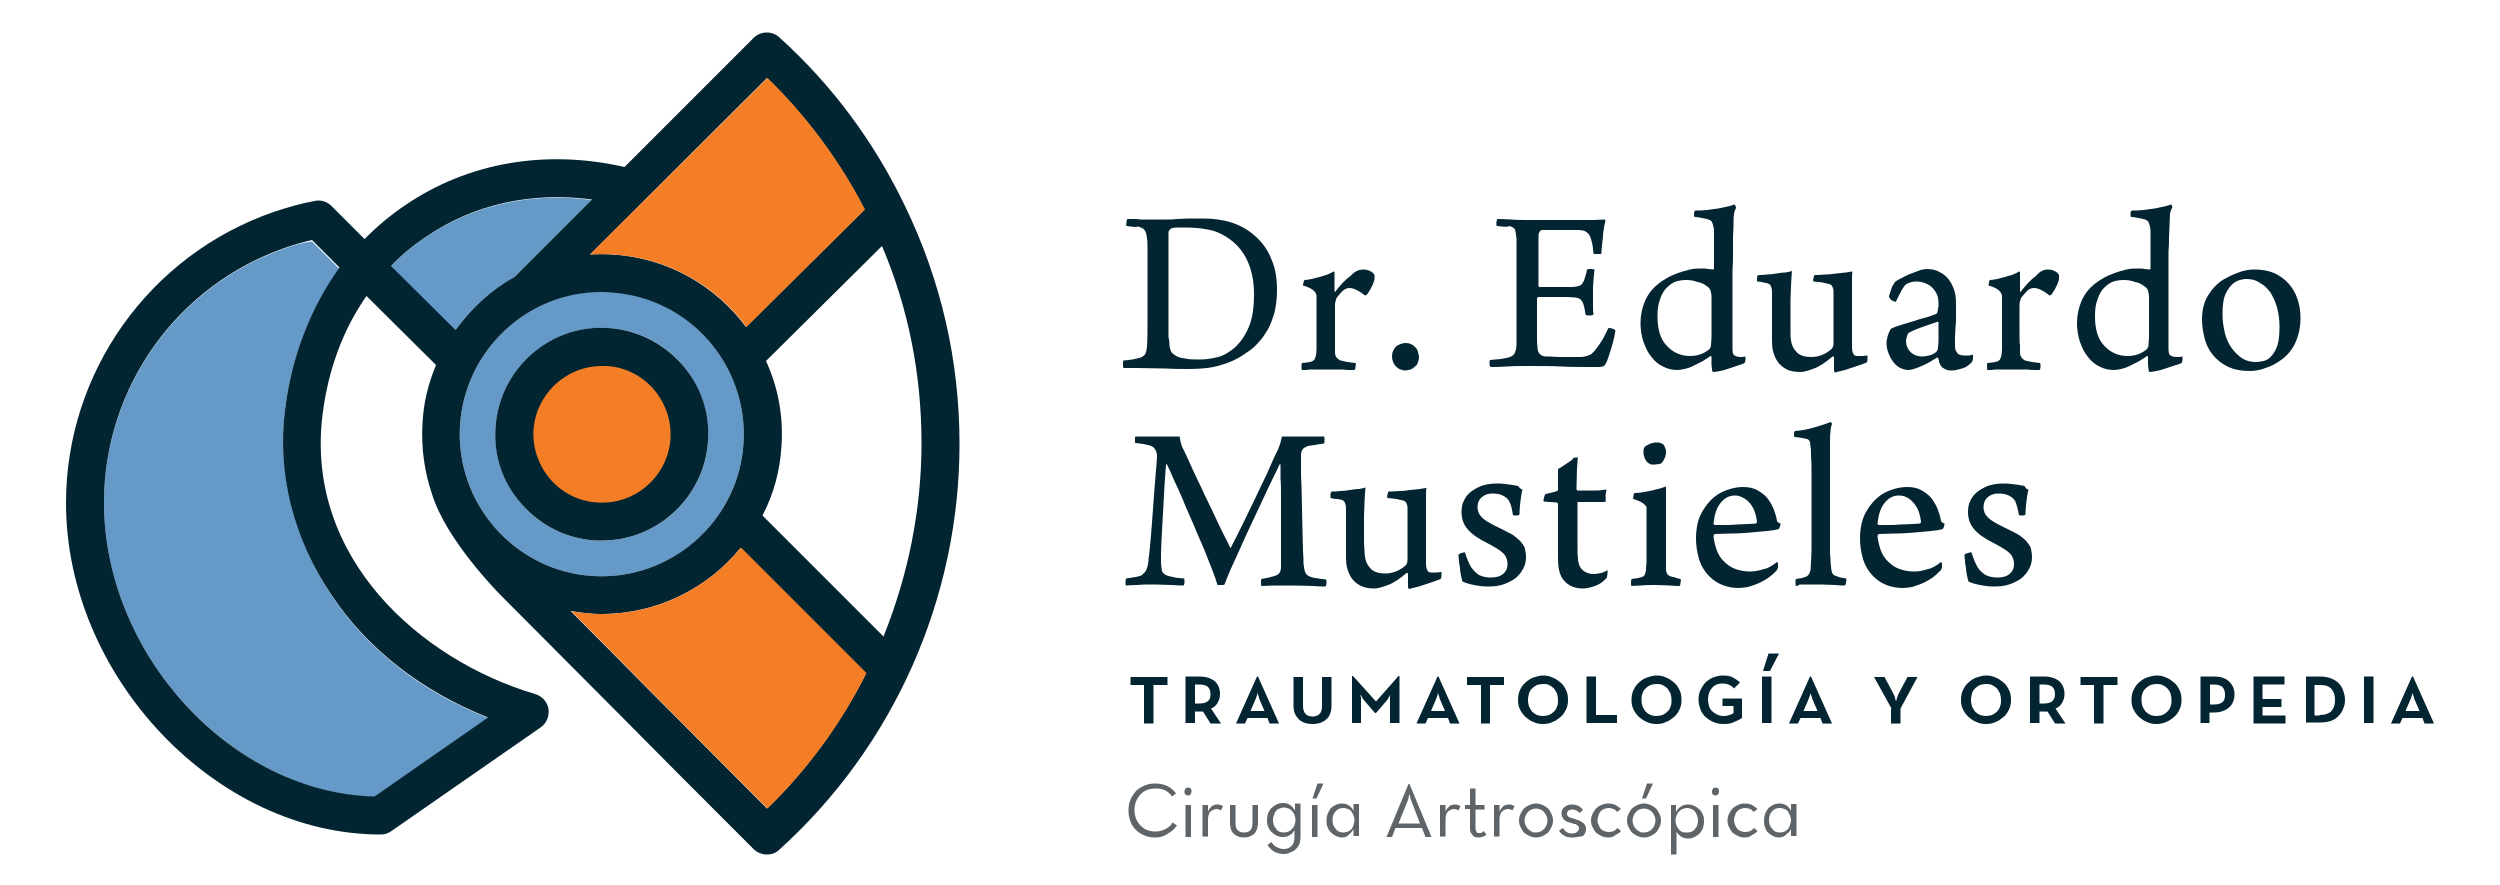 <?xml version="1.0" encoding="utf-8"?>
<!-- Generator: Adobe Illustrator 22.0.0, SVG Export Plug-In . SVG Version: 6.00 Build 0)  -->
<svg version="1.1" id="Layer_1" xmlns="http://www.w3.org/2000/svg" xmlns:xlink="http://www.w3.org/1999/xlink" x="0px" y="0px"
	 viewBox="0 0 500 177" style="enable-background:new 0 0 500 177;" xml:space="preserve">
<style type="text/css">
	.st0{fill:#002B49;}
	.st1{fill:#032532;}
	.st2{fill:#6599C8;}
	.st3{fill:#F47E26;}
	.st4{fill:#5E6468;}
</style>
<g>
	<path class="st0" d="M272.9,15.3"/>
	<g>
		<path class="st1" d="M225.3,45.2c-0.1-0.1-0.1-0.3,0-0.7c0-0.4,0.1-0.6,0.2-0.7c0.3,0,0.6,0,1.1,0c0.5,0,1,0,1.6,0.1
			c0.6,0,1.1,0,1.7,0c0.6,0,1,0,1.4,0c0.7,0,1.4,0,2.1,0c0.7,0,1.3,0,2-0.1c0.7,0,1.5-0.1,2.3-0.1c0.8,0,1.8,0,2.9,0
			c4.3,0,7.7,1.1,10.3,3.4c1.5,1.3,2.7,2.9,3.4,4.8c0.8,1.8,1.1,3.9,1.1,6.1c0,1.7-0.2,3.2-0.5,4.5c-0.4,1.3-0.8,2.5-1.4,3.5
			c-0.6,1-1.2,1.9-2,2.7c-0.7,0.8-1.5,1.4-2.3,1.9c-1.5,1.1-3.2,1.9-5,2.4c-1.8,0.6-4,0.8-6.5,0.8c-1.4,0-3,0-4.8-0.1
			c-1.7,0-3.7-0.1-5.8-0.1h-2.4c-0.1-0.1-0.1-0.4-0.1-0.8c0-0.4,0-0.6,0.1-0.7c1.4-0.1,2.4-0.3,3.1-0.5c0.5-0.1,0.8-0.3,1.1-0.6
			c0.3-0.3,0.4-0.9,0.5-1.7c0.1-1.5,0.1-3.3,0.1-5.2c0-1.9,0-3.9,0-6.1c0-0.7,0-1.6,0-2.6c0-1,0-2,0-3c0-1,0-1.9,0-2.7
			c0-0.8,0-1.5-0.1-2c-0.1-0.8-0.2-1.4-0.5-1.7c-0.2-0.3-0.7-0.5-1.3-0.7C227.1,45.5,226.3,45.3,225.3,45.2z M233.9,69
			c0,0.3,0.1,0.7,0.2,1c0.1,0.4,0.4,0.7,0.7,0.9c0.5,0.4,1.2,0.7,2.2,0.8c1,0.2,1.9,0.2,3,0.2c1.2,0,2.4-0.2,3.6-0.5
			c1.2-0.3,2.3-1,3.5-2c1.1-1.1,2-2.4,2.7-4.1c0.7-1.7,1-3.8,1-6.5c0-2.4-0.4-4.6-1.3-6.6c-0.9-2-2.3-3.6-4.2-4.8
			c-1.1-0.7-2.4-1.3-3.8-1.5c-1.4-0.3-3-0.4-4.8-0.4c-0.5,0-0.9,0-1.4,0c-0.4,0-0.8,0.1-1.1,0.2c-0.1,0.1-0.2,0.2-0.3,0.3
			c-0.1,0.1-0.2,0.3-0.2,0.6c0,0.3,0,0.8,0,1.7s0,1.9,0,3c0,1.1,0,2.3,0,3.6c0,1.2,0,2.4,0,3.4c0,1.1,0,2.2,0,3.3c0,1.1,0,2.2,0,3.2
			c0,1,0,1.9,0,2.6C233.9,68.3,233.9,68.8,233.9,69z"/>
		<path class="st1" d="M272.7,53.9c0.4,0,0.9,0.1,1.3,0.3c0.4,0.2,0.7,0.4,0.9,0.8c0,0.1,0,0.2,0,0.4c0,0.2,0,0.3,0,0.4
			c0,0.2-0.1,0.4-0.2,0.7c-0.1,0.3-0.2,0.6-0.4,0.9c-0.1,0.3-0.3,0.6-0.5,0.9c-0.2,0.3-0.3,0.5-0.4,0.6c0,0-0.1,0.1-0.2,0.1
			c-0.1,0.1-0.2,0.1-0.2,0.1c-0.5-0.4-0.9-0.7-1.5-1c-0.5-0.3-1.1-0.5-1.6-0.5c-0.5,0-0.9,0.2-1.4,0.6c-0.4,0.4-0.8,0.9-1.2,1.4
			c-0.1,0.2-0.1,0.4-0.2,0.7c-0.1,0.3-0.1,0.6-0.1,0.9c0,0.8,0,1.7,0,2.7s0,1.9,0,2.8c0,0.9,0,1.7,0,2.4c0,0.7,0,1.1,0,1.4
			c0,0.4,0.1,0.7,0.3,1c0.2,0.2,0.4,0.4,0.8,0.6c0.4,0.1,0.9,0.2,1.4,0.3c0.5,0.1,1,0.1,1.6,0.2c0.1,0.1,0.1,0.4,0,0.7
			c0,0.4-0.1,0.6-0.2,0.7c-0.2,0-0.4,0-0.9,0c-0.4,0-0.9,0-1.4-0.1c-0.5,0-1.1,0-1.7,0c-0.6,0-1.1,0-1.6,0c-0.4,0-0.8,0-1.3,0
			c-0.5,0-0.9,0-1.4,0c-0.5,0-0.9,0-1.3,0.1c-0.4,0-0.7,0-0.9,0c-0.1-0.1-0.1-0.3-0.1-0.7c0-0.4,0-0.6,0.1-0.7c0.3,0,0.6-0.1,1-0.1
			c0.4-0.1,0.7-0.1,0.9-0.2c0.3-0.1,0.4-0.2,0.6-0.4c0.1-0.2,0.2-0.5,0.3-0.9c0-0.2,0.1-0.6,0.1-1.1c0-0.6,0-1.2,0-2
			c0-0.8,0-1.6,0-2.4c0-0.9,0-1.7,0-2.6c0-0.9,0-1.7,0-2.4c0-0.7,0-1.2,0-1.4c-0.1-0.4-0.2-0.7-0.6-1c-0.3-0.3-1-0.7-2.1-1
			c0-0.1,0-0.3,0.1-0.6c0.1-0.3,0.1-0.4,0.2-0.5c0.4,0,0.9-0.1,1.4-0.2c0.5-0.1,1.1-0.3,1.6-0.4c0.6-0.2,1.1-0.3,1.6-0.5
			c0.5-0.2,0.9-0.4,1.2-0.6c0.2,0,0.2,0.1,0.2,0.2c0,0.2,0,0.4,0,0.7c0,0.3,0,0.7,0,1c0,0.4,0,0.7,0,1.1c0,0.4,0,0.6,0,0.9
			c0,0.2,0.1,0.2,0.2,0.1c0.4-0.6,0.9-1.1,1.4-1.7c0.5-0.5,1-1,1.6-1.4C271,54.2,271.8,53.9,272.7,53.9z"/>
		<path class="st1" d="M281.1,68.6c0.7,0,1.3,0.2,1.8,0.7c0.4,0.3,0.6,0.7,0.7,1.1c0.1,0.4,0.2,0.8,0.2,1.1c0,0.3-0.1,0.6-0.2,0.9
			c-0.1,0.4-0.3,0.7-0.6,0.9c-0.3,0.3-0.6,0.5-0.9,0.6c-0.4,0.1-0.8,0.2-1.1,0.2c-0.3,0-0.5-0.1-0.9-0.2c-0.3-0.1-0.6-0.3-0.9-0.6
			c-0.5-0.5-0.8-1.2-0.8-2.1c0-0.7,0.3-1.4,0.9-2C279.8,68.9,280.5,68.6,281.1,68.6z"/>
		<path class="st1" d="M299.4,45.2c-0.1-0.1-0.2-0.3-0.1-0.7c0-0.3,0.1-0.6,0.2-0.7c0.6,0,1.5,0,2.7,0.1c1.2,0.1,2.4,0.1,3.8,0.1
			h9.5c0.9,0,1.9,0,3,0c1.1,0,1.8-0.1,2.4-0.1c0,0,0.1,0.1,0.1,0.1c0,0,0.1,0.1,0.1,0.1c-0.1,0.4-0.2,0.8-0.3,1.4
			c-0.1,0.6-0.2,1.1-0.2,1.8c-0.1,0.6-0.1,1.2-0.2,1.8c-0.1,0.6-0.1,1.2-0.1,1.6c-0.1,0.1-0.2,0.1-0.3,0.1c-0.1,0-0.3,0-0.5,0
			c-0.2,0-0.3,0-0.5,0c-0.1,0-0.2,0-0.3-0.1c-0.1-0.7-0.1-1.3-0.2-1.7c-0.1-0.4-0.2-0.9-0.3-1.2c-0.2-0.6-0.4-1-0.8-1.3
			c-0.3-0.3-0.9-0.5-1.7-0.5c-0.2,0-0.7,0-1.5,0c-0.7,0-1.5,0-2.3,0c-0.8,0-1.6,0-2.3,0c-0.7,0-1.1,0-1.3,0
			c-0.2,0.1-0.3,0.2-0.4,0.4c-0.1,0.2-0.2,0.4-0.2,0.5c0,0.7,0,1.5,0,2.4c0,0.9,0,1.9,0,2.9c0,1,0,1.9,0,2.8c0,0.9,0,1.6,0,2.1
			c0,0.2,0.1,0.3,0.2,0.3c0.5,0,1.1,0,1.7,0c0.7,0,1.3,0,2.1,0c0.7,0,1.4,0,2,0c0.6,0,1.2,0,1.6-0.1c0.5-0.1,0.9-0.2,1.1-0.5
			c0.2-0.3,0.4-0.6,0.5-1c0.2-0.6,0.4-1.2,0.5-1.9c0.2-0.1,0.4-0.1,0.8-0.1c0.4,0,0.7,0.1,0.7,0.2c-0.1,0.5-0.1,1.2-0.2,2
			c-0.1,0.9-0.1,1.7-0.1,2.5c0,0.9,0,1.7,0,2.4c0,0.7,0,1.4,0.1,2c-0.1,0.1-0.4,0.2-0.8,0.2c-0.4,0-0.7,0-0.8-0.2
			c-0.1-0.5-0.1-0.9-0.2-1.2c-0.1-0.3-0.1-0.5-0.2-0.8c-0.1-0.4-0.3-0.7-0.5-0.9c-0.2-0.3-0.6-0.4-1.2-0.5c-0.4,0-0.9-0.1-1.5-0.1
			c-0.7,0-1.3,0-2,0c-0.7,0-1.4,0-2.1,0c-0.7,0-1.2,0-1.7,0c-0.1,0-0.1,0.1-0.2,0.1c-0.1,0.1-0.1,0.2-0.1,0.2c0,0.5,0,1.3,0,2.1
			c0,0.9,0,1.8,0,2.7c0,0.9,0,1.8,0,2.7c0,0.9,0,1.6,0.1,2.2c0,0.5,0.1,0.9,0.3,1.2c0.2,0.3,0.5,0.5,0.8,0.6
			c0.2,0.1,0.6,0.1,1.2,0.1c0.6,0,1.2,0.1,2,0.1c0.7,0,1.4,0,2.1,0c0.7,0,1.3,0,1.8,0c0.5,0,0.9,0,1.3-0.1c0.4-0.1,0.7-0.2,0.9-0.3
			c0.3-0.1,0.5-0.3,0.7-0.5c0.2-0.2,0.4-0.4,0.6-0.7c0.4-0.5,0.8-1.1,1.3-1.9c0.5-0.8,0.8-1.6,1.2-2.3c0.1,0,0.4,0,0.7,0.1
			c0.4,0.1,0.6,0.3,0.7,0.4c-0.1,0.4-0.2,0.9-0.3,1.5c-0.1,0.6-0.3,1.2-0.5,1.9c-0.2,0.6-0.4,1.3-0.6,1.9c-0.2,0.6-0.4,1.1-0.6,1.4
			c-0.1,0.1-0.1,0.2-0.2,0.3c-0.1,0.1-0.2,0.2-0.5,0.2c-0.2,0.1-0.5,0.1-0.8,0.1c-0.4,0-0.8,0-1.4,0c-2,0-4,0-5.9-0.1
			c-1.9-0.1-4.1-0.1-6.6-0.1c-1.6,0-3,0-4.3,0.1c-1.2,0.1-2.3,0.1-3.3,0.1c-0.1-0.1-0.2-0.3-0.2-0.7c0-0.4,0-0.6,0.1-0.7
			c0.7-0.1,1.4-0.1,2.1-0.2c0.6-0.1,1.2-0.2,1.6-0.3c0.6-0.2,1-0.4,1.2-0.8c0.2-0.4,0.4-1,0.4-1.8c0-0.2,0-0.7,0-1.4
			c0-0.7,0-1.6,0-2.7c0-1.1,0-2.2,0-3.5c0-1.3,0-2.6,0-4c0-1.1,0-2.2,0-3.2c0-1,0-2,0-2.9c0-0.9,0-1.6,0-2.2c0-0.6,0-1,0-1.3
			c-0.1-0.9-0.2-1.5-0.3-1.8c-0.2-0.3-0.5-0.5-1.1-0.7C301.4,45.5,300.5,45.3,299.4,45.2z"/>
		<path class="st1" d="M349.1,71.3c0,0.1,0,0.4,0,0.7c-0.1,0.3-0.1,0.5-0.2,0.6c-0.3,0.2-0.8,0.3-1.3,0.5c-0.6,0.2-1.2,0.4-1.8,0.6
			c-0.6,0.2-1.2,0.4-1.8,0.5c-0.6,0.1-1,0.2-1.3,0.2c-0.2,0-0.3-0.2-0.3-0.6c0-0.2-0.1-0.5-0.1-1.1c0-0.5,0-0.9,0-1.3
			c0-0.1-0.1-0.2-0.2-0.2c-0.5,0.4-1.1,0.7-1.7,1.1c-0.6,0.3-1.2,0.6-1.8,0.9c-0.6,0.3-1.2,0.5-1.7,0.6c-0.5,0.1-1,0.2-1.4,0.2
			c-1,0-2-0.2-2.9-0.7c-0.9-0.4-1.7-1.1-2.3-1.9c-0.7-0.8-1.2-1.9-1.6-3c-0.4-1.2-0.6-2.5-0.6-3.8c0-1.5,0.3-3,0.9-4.4
			c0.6-1.4,1.5-2.5,2.6-3.4c0.5-0.4,1.1-0.8,1.8-1.2c0.7-0.4,1.4-0.7,2.2-1c0.8-0.3,1.6-0.5,2.4-0.7c0.8-0.2,1.6-0.2,2.4-0.2
			c0.4,0,0.8,0,1.2,0.1c0.4,0,0.7,0.1,1,0.1c0.1,0,0.2-0.1,0.2-0.2c0-1.4,0-2.6,0-3.5c0-0.9,0-1.7,0-2.3c0-0.6,0-1.1,0-1.5
			c0-0.4,0-0.7-0.1-1c-0.1-0.4-0.2-0.8-0.3-1c-0.1-0.2-0.4-0.4-0.7-0.5c-0.3-0.1-0.8-0.2-1.3-0.3c-0.5-0.1-1-0.2-1.5-0.2
			c-0.1-0.2-0.1-0.4-0.1-0.7c0-0.3,0.1-0.5,0.3-0.6c0.8,0,1.5,0,2.3-0.1c0.8-0.1,1.5-0.2,2.2-0.3c0.7-0.1,1.3-0.3,1.9-0.4
			c0.6-0.1,1-0.3,1.4-0.4c0.1,0,0.1,0.1,0.2,0.3c0.1,0.2,0.1,0.3,0.1,0.4c-0.2,0.4-0.4,0.8-0.4,1.3c-0.1,0.5-0.1,1.3-0.1,2.4
			c0,0.6-0.1,1.4-0.1,2.2c0,0.8,0,1.8,0,2.9c0,1.1,0,2.4-0.1,3.8c0,1.4,0,3.1,0,4.9c0,2.8,0,5.2,0,7c0,1.8,0,3,0,3.6
			c0,0.7,0.1,1.2,0.3,1.3c0.2,0.1,0.4,0.3,0.6,0.3c0.3,0.1,0.6,0.1,1,0.1C348.3,71.4,348.7,71.4,349.1,71.3z M337.2,56
			c-0.7,0-1.3,0.1-2,0.3c-0.6,0.2-1.2,0.6-1.7,1.1c-0.7,0.6-1.2,1.5-1.5,2.5c-0.4,1-0.5,2.1-0.5,3.4c0,2.6,0.6,4.6,1.9,5.9
			c1.2,1.3,2.8,2,4.6,2c1.4,0,2.7-0.4,3.8-1.3c0.3-0.3,0.4-0.6,0.4-1c0-0.3,0.1-0.8,0.1-1.7c0-0.8,0-1.7,0-2.7c0-1,0-1.9,0-2.9
			c0-0.9,0-1.7,0-2.2c0-0.5-0.1-0.9-0.2-1.3c-0.1-0.3-0.4-0.7-0.8-0.9c-0.5-0.4-1.1-0.7-1.8-0.8C338.7,56.1,338,56,337.2,56z"/>
		<path class="st1" d="M351.4,56.3c0-0.2,0-0.4,0-0.7c0-0.3,0.1-0.5,0.3-0.6c0.5,0,1,0,1.7-0.1c0.6,0,1.3-0.1,1.9-0.2
			c0.6-0.1,1.2-0.2,1.8-0.2c0.6-0.1,1-0.2,1.3-0.3c0,0.3-0.1,0.7-0.1,1.2c0,0.5-0.1,1.1-0.1,1.9c0,0.8-0.1,1.7-0.1,2.7
			c0,1,0,2.3,0,3.7c0,1.3,0,2.3,0,3.1c0,0.8,0.1,1.4,0.2,1.8c0.2,0.8,0.6,1.4,1.2,2c0.6,0.5,1.5,0.8,2.7,0.8c1.5,0,2.8-0.5,4-1.5
			c0.3-0.3,0.5-0.6,0.5-1.2c0-0.4,0-1.5,0-3.3c0-1.8,0-4.2,0-7.2c0-0.3-0.1-0.6-0.2-0.8c-0.1-0.3-0.3-0.5-0.7-0.6
			c-0.4-0.1-0.8-0.2-1.3-0.3c-0.5-0.1-1.1-0.1-1.8-0.2c-0.1-0.2-0.1-0.4,0-0.7c0.1-0.3,0.1-0.5,0.2-0.6c0.6,0,1.3,0,2.1-0.1
			c0.8,0,1.5-0.1,2.2-0.2c0.7-0.1,1.4-0.1,2-0.2c0.6-0.1,1-0.2,1.3-0.2c-0.1,0.5-0.1,1-0.1,1.7c0,0.7,0,1.5,0,2.5l0,10.9
			c0,0.6,0.1,1.1,0.3,1.4c0.1,0.3,0.4,0.4,0.8,0.4c0.4,0,0.7,0,1,0c0.3,0,0.7-0.1,1-0.1c0,0.1,0,0.4,0,0.7c0,0.4-0.1,0.6-0.2,0.7
			c-0.4,0.2-1,0.4-1.6,0.6c-0.6,0.2-1.2,0.4-1.8,0.6c-0.6,0.2-1.2,0.4-1.7,0.5c-0.5,0.1-0.9,0.2-1.1,0.3c-0.1,0-0.1,0-0.2-0.1
			c0-0.1-0.1-0.2-0.1-0.3c0-0.3,0-0.7,0-1.3c0-0.6,0-1.1,0-1.4c0-0.1,0-0.1-0.1-0.1c-0.1,0-0.1,0-0.2,0c-1.4,1.2-2.6,2-3.7,2.4
			c-1.1,0.4-2,0.7-2.7,0.7c-1.2,0-2.2-0.2-2.9-0.6c-0.7-0.4-1.3-0.9-1.7-1.5c-0.4-0.6-0.7-1.3-0.9-2.1c-0.2-0.8-0.2-1.6-0.2-2.4
			c0-0.6,0-1.3,0-2.2c0-0.9,0-1.8,0-2.7c0-0.9,0-1.8,0-2.6c0-0.8,0-1.5,0-2c0-0.4-0.1-0.8-0.2-1c-0.1-0.3-0.3-0.5-0.6-0.6
			c-0.2-0.1-0.5-0.1-0.9-0.2C352.3,56.4,351.9,56.3,351.4,56.3z"/>
		<path class="st1" d="M387.7,61.1c0-0.5,0-1-0.1-1.5c-0.1-0.5-0.3-1-0.6-1.4c-0.4-0.6-0.9-1.1-1.6-1.4c-0.6-0.3-1.3-0.5-2.1-0.5
			c-0.6,0-1,0.1-1.3,0.2c-0.3,0.1-0.5,0.2-0.7,0.3c-0.3,0.2-0.6,0.6-1,1.3c-0.4,0.7-0.7,1.4-1.1,2.2c0,0.1-0.1,0.1-0.3,0
			c-0.2-0.1-0.3-0.1-0.5-0.2c-0.2-0.1-0.3-0.2-0.4-0.4c-0.1-0.1-0.2-0.3-0.2-0.4c0-0.2,0.1-0.4,0.2-0.7c0.1-0.3,0.2-0.6,0.3-0.9
			c0.1-0.3,0.2-0.6,0.4-0.8c0.1-0.2,0.2-0.4,0.3-0.5c0.5-0.4,1.1-0.7,1.7-1c0.6-0.3,1.2-0.6,1.8-0.8c0.6-0.2,1.1-0.4,1.6-0.6
			c0.5-0.1,0.9-0.2,1.2-0.2c1.1,0,2,0.2,2.8,0.7c0.8,0.4,1.5,1.1,2,1.9c0.4,0.7,0.7,1.4,0.9,2.2c0.2,0.8,0.2,1.7,0.2,2.5
			c0,0.6,0,1.3,0,2.1c0,0.7,0,1.5-0.1,2.2c0,0.7-0.1,1.4-0.1,2.1c0,0.7,0,1.3,0,1.7c0,0.5,0.1,1,0.4,1.3c0.2,0.4,0.7,0.6,1.5,0.6
			c0.4,0,0.7,0,0.9,0c0.2,0,0.5-0.1,0.8-0.2c0,0.1,0,0.2,0,0.3c0,0.1,0,0.3,0,0.4c0,0.2,0,0.3-0.1,0.5c0,0.1-0.1,0.2-0.1,0.3
			c-0.6,0.6-1.2,1.1-2,1.3c-0.8,0.2-1.4,0.4-2,0.4c-0.7,0-1.2-0.1-1.6-0.4c-0.4-0.2-0.7-0.5-0.8-0.9c-0.1-0.2-0.2-0.4-0.2-0.6
			c0-0.2-0.1-0.4-0.2-0.6c0,0,0-0.1-0.1-0.1c0,0-0.1,0-0.1,0c-1.2,0.8-2.3,1.4-3.3,1.8c-1,0.4-1.8,0.7-2.4,0.7
			c-0.4,0-0.9-0.1-1.4-0.3c-0.5-0.2-0.9-0.5-1.3-0.9c-0.5-0.5-0.9-1.2-1.2-1.9c-0.3-0.7-0.5-1.5-0.5-2.3c0-0.2,0-0.5,0.1-0.8
			c0.1-0.3,0.1-0.6,0.2-0.8c0.1-0.3,0.2-0.5,0.3-0.7c0.1-0.2,0.2-0.4,0.2-0.5c0.4-0.2,1-0.5,1.8-0.7c0.8-0.3,1.7-0.5,2.6-0.8
			c0.9-0.3,1.8-0.6,2.7-0.8c0.9-0.3,1.5-0.5,2-0.7c0.1,0,0.1-0.1,0.2-0.2c0.1-0.1,0.1-0.2,0.1-0.3c0.1-0.2,0.1-0.5,0.1-0.7
			C387.7,61.5,387.7,61.3,387.7,61.1z M387.7,64.5c0,0,0-0.1-0.1-0.1c0-0.1-0.1-0.1-0.2,0c-0.5,0.2-1,0.3-1.5,0.5
			c-0.6,0.2-1.1,0.4-1.7,0.6c-0.6,0.2-1.1,0.4-1.5,0.6c-0.5,0.2-0.8,0.4-1,0.5c-0.1,0.1-0.2,0.3-0.3,0.6c-0.1,0.4-0.2,0.7-0.2,0.9
			c0,0.9,0.3,1.7,0.9,2.3c0.6,0.6,1.4,0.9,2.5,0.9c0.3,0,0.7-0.1,1.2-0.2c0.5-0.1,0.9-0.3,1.3-0.6c0.3-0.2,0.5-0.5,0.5-1.1
			c0-0.3,0.1-0.6,0.1-1.1c0-0.5,0-1,0-1.5c0-0.5,0-1,0-1.4C387.7,65.1,387.7,64.7,387.7,64.5z"/>
		<path class="st1" d="M409.6,53.9c0.5,0,0.9,0.1,1.3,0.3c0.4,0.2,0.7,0.4,0.9,0.8c0,0.1,0,0.2,0,0.4c0,0.2,0,0.3,0,0.4
			c0,0.2-0.1,0.4-0.2,0.7c-0.1,0.3-0.2,0.6-0.4,0.9c-0.1,0.3-0.3,0.6-0.5,0.9c-0.2,0.3-0.3,0.5-0.4,0.6c0,0-0.1,0.1-0.2,0.1
			c-0.1,0.1-0.2,0.1-0.2,0.1c-0.5-0.4-0.9-0.7-1.5-1c-0.5-0.3-1.1-0.5-1.6-0.5c-0.5,0-1,0.2-1.4,0.6c-0.4,0.4-0.8,0.9-1.2,1.4
			c-0.1,0.2-0.1,0.4-0.2,0.7c-0.1,0.3-0.1,0.6-0.1,0.9c0,0.8,0,1.7,0,2.7s0,1.9,0,2.8c0,0.9,0,1.7,0.1,2.4c0,0.7,0,1.1,0,1.4
			c0,0.4,0.1,0.7,0.3,1c0.1,0.2,0.4,0.4,0.7,0.6c0.4,0.1,0.9,0.2,1.4,0.3c0.5,0.1,1,0.1,1.6,0.2c0.1,0.1,0.1,0.4,0.1,0.7
			c0,0.4-0.1,0.6-0.2,0.7c-0.2,0-0.4,0-0.9,0c-0.4,0-0.9,0-1.4-0.1c-0.5,0-1.1,0-1.7,0c-0.6,0-1.1,0-1.6,0c-0.4,0-0.8,0-1.3,0
			c-0.5,0-0.9,0-1.4,0c-0.5,0-0.9,0-1.2,0.1c-0.4,0-0.7,0-0.9,0c-0.1-0.1-0.1-0.3-0.1-0.7c0-0.4,0-0.6,0.1-0.7c0.3,0,0.6-0.1,1-0.1
			c0.4-0.1,0.7-0.1,0.9-0.2c0.3-0.1,0.4-0.2,0.6-0.4c0.1-0.2,0.2-0.5,0.3-0.9c0-0.2,0.1-0.6,0.1-1.1c0-0.6,0-1.2,0-2
			c0-0.8,0-1.6,0-2.4c0-0.9,0-1.7,0-2.6c0-0.9,0-1.7,0-2.4c0-0.7,0-1.2,0-1.4c-0.1-0.4-0.3-0.7-0.6-1c-0.3-0.3-1-0.7-2.1-1
			c0-0.1,0-0.3,0.1-0.6c0-0.3,0.1-0.4,0.2-0.5c0.4,0,0.9-0.1,1.4-0.2c0.5-0.1,1.1-0.3,1.6-0.4c0.5-0.2,1.1-0.3,1.6-0.5
			c0.5-0.2,0.9-0.4,1.2-0.6c0.2,0,0.2,0.1,0.2,0.2c0,0.2,0,0.4,0,0.7c0,0.3,0,0.7,0,1c0,0.4,0,0.7,0,1.1c0,0.4,0,0.6,0,0.9
			c0,0.2,0.1,0.2,0.2,0.1c0.4-0.6,0.9-1.1,1.4-1.7c0.5-0.5,1-1,1.6-1.4C408,54.2,408.8,53.9,409.6,53.9z"/>
		<path class="st1" d="M436.5,71.3c0,0.1,0,0.4,0,0.7c-0.1,0.3-0.1,0.5-0.2,0.6c-0.3,0.2-0.8,0.3-1.4,0.5c-0.6,0.2-1.2,0.4-1.8,0.6
			c-0.6,0.2-1.2,0.4-1.8,0.5c-0.6,0.1-1,0.2-1.3,0.2c-0.2,0-0.3-0.2-0.3-0.6c0-0.2-0.1-0.5-0.1-1.1c0-0.5,0-0.9,0-1.3
			c0-0.1-0.1-0.2-0.2-0.2c-0.5,0.4-1.1,0.7-1.7,1.1c-0.6,0.3-1.2,0.6-1.8,0.9c-0.6,0.3-1.2,0.5-1.7,0.6c-0.5,0.1-1,0.2-1.4,0.2
			c-1,0-2-0.2-2.9-0.7c-0.9-0.4-1.7-1.1-2.3-1.9c-0.7-0.8-1.2-1.9-1.6-3c-0.4-1.2-0.6-2.5-0.6-3.8c0-1.5,0.3-3,0.9-4.4
			c0.6-1.4,1.5-2.5,2.6-3.4c0.5-0.4,1.1-0.8,1.8-1.2c0.7-0.4,1.4-0.7,2.2-1c0.8-0.3,1.6-0.5,2.4-0.7c0.8-0.2,1.6-0.2,2.4-0.2
			c0.4,0,0.8,0,1.2,0.1c0.4,0,0.7,0.1,1,0.1c0.1,0,0.2-0.1,0.2-0.2c0-1.4,0-2.6,0-3.5c0-0.9,0-1.7,0-2.3c0-0.6,0-1.1,0-1.5
			c0-0.4,0-0.7-0.1-1c-0.1-0.4-0.2-0.8-0.3-1c-0.1-0.2-0.4-0.4-0.7-0.5c-0.3-0.1-0.8-0.2-1.3-0.3c-0.5-0.1-1-0.2-1.5-0.2
			c-0.1-0.2-0.1-0.4-0.1-0.7c0-0.3,0.1-0.5,0.3-0.6c0.8,0,1.5,0,2.3-0.1c0.8-0.1,1.5-0.2,2.2-0.3c0.7-0.1,1.3-0.3,1.9-0.4
			c0.6-0.1,1-0.3,1.4-0.4c0.1,0,0.1,0.1,0.2,0.3c0.1,0.2,0.1,0.3,0,0.4c-0.2,0.4-0.4,0.8-0.4,1.3c0,0.5-0.1,1.3-0.1,2.4
			c0,0.6-0.1,1.4-0.1,2.2c0,0.8,0,1.8-0.1,2.9c0,1.1,0,2.4,0,3.8c0,1.4,0,3.1,0,4.9c0,2.8,0,5.2,0,7c0,1.8,0,3,0,3.6
			c0,0.7,0.1,1.2,0.3,1.3c0.2,0.1,0.4,0.3,0.6,0.3c0.3,0.1,0.6,0.1,1,0.1C435.7,71.4,436.1,71.4,436.5,71.3z M424.7,56
			c-0.7,0-1.3,0.1-2,0.3c-0.6,0.2-1.2,0.6-1.7,1.1c-0.7,0.6-1.2,1.5-1.5,2.5c-0.4,1-0.5,2.1-0.5,3.4c0,2.6,0.6,4.6,1.9,5.9
			c1.2,1.3,2.8,2,4.6,2c1.4,0,2.7-0.4,3.8-1.3c0.3-0.3,0.4-0.6,0.4-1c0-0.3,0.1-0.8,0.1-1.7c0-0.8,0-1.7,0-2.7c0-1,0-1.9,0-2.9
			c0-0.9,0-1.7,0-2.2c0-0.5-0.1-0.9-0.2-1.3c-0.1-0.3-0.4-0.7-0.8-0.9c-0.5-0.4-1.1-0.7-1.8-0.8C426.2,56.1,425.5,56,424.7,56z"/>
		<path class="st1" d="M450.9,53.9c1.4,0,2.7,0.2,3.9,0.7c1.1,0.5,2.1,1.2,2.9,2.1c0.8,0.9,1.4,1.9,1.8,3.1c0.4,1.2,0.6,2.4,0.6,3.8
			c0,1.9-0.4,3.6-1.1,5.1c-0.7,1.5-1.9,2.8-3.4,3.7c-0.6,0.4-1.5,0.9-2.5,1.2c-1,0.4-2.1,0.6-3.1,0.6c-1.8,0-3.3-0.3-4.5-0.9
			c-1.2-0.6-2.2-1.4-3-2.4c-0.8-1-1.3-2.1-1.6-3.3c-0.3-1.2-0.5-2.5-0.5-3.7c0-1.9,0.4-3.5,1.2-4.8c0.8-1.3,1.8-2.4,3.1-3.2
			c0.9-0.5,1.8-1,3-1.4C448.7,54.1,449.8,53.9,450.9,53.9z M449.2,55.8c-0.4,0-0.8,0.1-1.2,0.2c-0.4,0.1-0.8,0.3-1.1,0.5
			c-0.6,0.4-1.2,1.1-1.7,2.1c-0.5,1-0.7,2.3-0.7,4.2c0,1.4,0.2,2.7,0.5,3.9c0.3,1.2,0.8,2.2,1.4,3c0.6,0.8,1.3,1.5,2.1,2
			c0.8,0.5,1.7,0.7,2.7,0.7c0.5,0,1-0.1,1.5-0.2c0.5-0.1,1-0.4,1.4-0.8c0.6-0.6,1.1-1.4,1.4-2.4c0.3-1,0.4-2.2,0.4-3.7
			c0-1.4-0.2-2.7-0.5-3.8c-0.3-1.2-0.8-2.1-1.3-3c-0.6-0.8-1.3-1.5-2.1-1.9C451.2,56,450.3,55.8,449.2,55.8z"/>
	</g>
	<g>
		<g>
			<path class="st2" d="M148.7,88.6c1-15.6-10.9-29.1-26.5-30.2c-0.6,0-1.2-0.1-1.9-0.1C105.4,58.4,93,70.1,92,85
				c-1,15.6,10.9,29.2,26.5,30.2C134.3,116.2,147.7,104.2,148.7,88.6z M104.4,100.9c-3.8-4.3-5.6-9.8-5.3-15.4
				c0.7-11.6,10.8-20.6,22.6-19.9c5.7,0.4,10.9,2.9,14.6,7.2c3.8,4.3,5.6,9.8,5.3,15.4c-0.7,11.2-10,19.9-21.2,19.9h0
				c-0.5,0-0.9,0-1.4,0C113.3,107.7,108.1,105.2,104.4,100.9z"/>
			<g>
				<path class="st2" d="M57.2,49.6c-21.8,7.5-36.4,28-36.4,51c0,30.3,25.7,58,54.1,58.8l22.7-15.8c-13.4-5.3-24.1-13.7-31.3-24.5
					c-7.5-11.2-10.8-24.4-9.3-37c1.3-10.7,5.1-20.4,10.9-28.3l-5.5-5.5C60.6,48.5,58.9,49,57.2,49.6z"/>
				<path class="st2" d="M102.8,55.5L118.3,40c-12-1.6-23.5,0.9-33.1,7.4c-2.6,1.7-4.9,3.7-7.1,5.9L91,66.1
					C94.1,61.7,98.2,58.1,102.8,55.5z"/>
			</g>
		</g>
		<g>
			<path class="st1" d="M155.9,7.5c-1.5-1.4-3.8-1.3-5.2,0.1l-25.8,25.8c-15.8-3.6-31.3-0.9-43.8,7.6c-3,2-5.7,4.3-8.2,6.8l-6.6-6.6
				c-0.9-0.9-2.2-1.3-3.4-1c-2.8,0.5-5.5,1.3-8.2,2.2C29.9,51,13.2,74.4,13.2,100.6c0,34.7,30,66.3,62.9,66.3c0.8,0,1.5-0.2,2.2-0.7
				l29.8-20.7c1.2-0.8,1.8-2.3,1.6-3.7c-0.2-1.4-1.3-2.6-2.7-3C84.1,132,61,111.6,64.5,83c1.1-9,4.1-17.1,8.8-23.8L87.2,73
				c-1.5,3.6-2.5,7.5-2.7,11.6c-0.3,5,0.4,9.8,1.9,14.2h0c2.8,9.2,13.3,19.8,13.8,20.3c7.7,7.7,15.6,15.7,23.6,23.7
				c7.9,8,15.9,16,23.6,23.7l3.3,3.3c0.7,0.7,1.7,1.1,2.7,1.1c0.9,0,1.8-0.3,2.5-1c22.9-20.7,36-50.3,36-81.1
				c0-16.7-3.7-32.7-10.9-47.6C174.8,28.3,166.4,17,155.9,7.5z M57,82c-1.6,12.7,1.7,25.8,9.3,37c7.2,10.8,18,19.2,31.3,24.5
				l-22.7,15.8c-28.5-0.7-54.1-28.4-54.1-58.8c0-23,14.6-43.5,36.4-51c1.7-0.6,3.5-1.1,5.2-1.5l5.5,5.5C62.1,61.6,58.3,71.3,57,82z
				 M153.4,15.6c7.9,7.7,14.5,16.5,19.5,26.3l-23.7,23.5c-6.1-8.2-15.6-13.8-26.6-14.5c-1.6-0.1-3.1-0.1-4.6,0L153.4,15.6z
				 M78.2,53.2c2.1-2.2,4.5-4.2,7.1-5.9c9.5-6.5,21.1-9,33.1-7.4l-15.5,15.5c-4.7,2.6-8.7,6.3-11.8,10.6L78.2,53.2z M92,85
				c1-14.9,13.4-26.6,28.3-26.6c0.6,0,1.2,0,1.9,0.1c15.6,1,27.5,14.5,26.5,30.2c-1,15.5-14.5,27.5-30.2,26.5
				C102.9,114.2,91,100.6,92,85z M153.4,161.7l-0.7-0.7c-7.7-7.7-15.6-15.7-23.6-23.7c-5-5.1-10-10.1-15-15.1
				c1.3,0.2,2.6,0.4,3.9,0.5c0.8,0.1,1.6,0.1,2.3,0.1c0,0,0,0,0,0c11.1,0,21.2-5.1,27.8-13.2l25.1,25.1
				C168.2,144.6,161.6,153.8,153.4,161.7z M176.7,127.3l-24.2-24.2c2.2-4.2,3.5-8.9,3.8-13.9c0.4-6-0.7-11.8-3.1-17l23.2-23
				c5.3,12.5,7.9,25.7,7.9,39.5C184.3,102,181.6,115.1,176.7,127.3z"/>
			<path class="st1" d="M120.4,108.1L120.4,108.1c11.2,0,20.5-8.8,21.2-19.9c0.4-5.7-1.5-11.2-5.3-15.4c-3.8-4.3-9-6.8-14.6-7.2
				c-11.8-0.8-21.9,8.3-22.6,19.9c-0.4,5.7,1.5,11.2,5.3,15.4c3.8,4.3,8.9,6.8,14.6,7.2C119.5,108.1,119.9,108.1,120.4,108.1z"/>
		</g>
		<g>
			<path class="st3" d="M120.4,122.8C120.4,122.8,120.4,122.8,120.4,122.8c-0.8,0-1.6,0-2.3-0.1c-1.3-0.1-2.6-0.2-3.9-0.5
				c5,5,10,10,15,15.1c7.9,8,15.9,16,23.6,23.7l0.7,0.7c8.1-7.9,14.8-17.1,19.8-27.1l-25.1-25.1
				C141.6,117.6,131.6,122.8,120.4,122.8z"/>
			<path class="st3" d="M122.7,50.9c11,0.7,20.5,6.3,26.6,14.5L173,41.9c-5.1-9.8-11.6-18.6-19.5-26.3L118,50.9
				C119.6,50.8,121.1,50.8,122.7,50.9z"/>
			<path class="st3" d="M110.1,95.9c-2.4-2.8-3.6-6.3-3.4-9.9c0.5-7.2,6.5-12.8,13.7-12.8c0.3,0,0.6,0,0.9,0c3.7,0.2,7,1.9,9.4,4.6
				c2.4,2.8,3.6,6.3,3.4,9.9c-0.5,7.5-7,13.3-14.6,12.8C115.8,100.3,112.5,98.6,110.1,95.9z"/>
		</g>
	</g>
	<path class="st1" d="M228.9,137h-2.8v-1.6h7.4v1.6h-2.8v7.7h-1.9V137z"/>
	<path class="st1" d="M244.2,144.7h-2.1l-1.5-2.4c-0.1,0-0.2,0-0.3,0c-0.1,0-0.2,0-0.3,0h-1v2.3h-1.9v-9.3h2.8c1.2,0,2.2,0.3,3,0.9
		c0.7,0.6,1.1,1.5,1.1,2.6c0,0.7-0.2,1.3-0.5,1.8c-0.3,0.5-0.7,0.9-1.3,1.1L244.2,144.7z M239.9,140.7c0.8,0,1.4-0.2,1.7-0.5
		c0.4-0.3,0.5-0.8,0.5-1.4c0-0.6-0.2-1.1-0.5-1.4c-0.3-0.3-0.9-0.5-1.7-0.5H239v3.8H239.9z"/>
	<path class="st1" d="M249,144.7h-1.8l4.2-9.4h0.2l4.2,9.4h-1.9l-0.4-1.1h-4L249,144.7z M252,140.1c-0.1-0.2-0.2-0.4-0.2-0.6
		c-0.1-0.2-0.1-0.4-0.2-0.5c0-0.2-0.1-0.4-0.1-0.5c0,0.2-0.1,0.4-0.1,0.5c-0.1,0.3-0.2,0.7-0.4,1.1l-0.9,2.1h2.8L252,140.1z"/>
	<path class="st1" d="M262.5,144.8c-0.6,0-1.1-0.1-1.5-0.2c-0.5-0.2-0.9-0.4-1.2-0.7c-0.3-0.3-0.6-0.7-0.8-1.1
		c-0.2-0.5-0.3-1-0.3-1.6v-5.8h1.9v5.8c0,0.7,0.2,1.2,0.5,1.6c0.3,0.3,0.8,0.5,1.4,0.5c0.6,0,1.1-0.2,1.4-0.5
		c0.3-0.3,0.5-0.8,0.5-1.6v-5.8h1.9v5.8c0,0.6-0.1,1.1-0.3,1.6c-0.2,0.5-0.4,0.8-0.8,1.1c-0.3,0.3-0.7,0.5-1.2,0.7
		C263.6,144.7,263.1,144.8,262.5,144.8z"/>
	<path class="st1" d="M270.4,135.2h0.2l4.6,5.1l4.5-5.1h0.2v9.4H278v-3.9c0-0.2,0-0.4,0-0.6c0-0.2,0-0.4,0-0.6c0-0.2,0-0.4,0.1-0.6
		c-0.1,0.2-0.2,0.3-0.3,0.5c-0.1,0.1-0.2,0.3-0.3,0.5c-0.1,0.2-0.3,0.3-0.4,0.5l-1.9,2.2H275l-1.9-2.2c-0.1-0.2-0.3-0.3-0.4-0.5
		c-0.1-0.2-0.3-0.3-0.3-0.5c-0.1-0.2-0.2-0.3-0.3-0.5c0,0.2,0,0.4,0.1,0.6c0,0.2,0,0.4,0,0.6c0,0.2,0,0.4,0,0.6v3.9h-1.8V135.2z"/>
	<path class="st1" d="M285.1,144.7h-1.8l4.2-9.4h0.2l4.2,9.4h-1.9l-0.4-1.1h-4L285.1,144.7z M288.1,140.1c-0.1-0.2-0.2-0.4-0.2-0.6
		c-0.1-0.2-0.1-0.4-0.2-0.5c0-0.2-0.1-0.4-0.1-0.5c0,0.2-0.1,0.4-0.1,0.5c-0.1,0.3-0.2,0.7-0.4,1.1l-0.9,2.1h2.8L288.1,140.1z"/>
	<path class="st1" d="M296.2,137h-2.8v-1.6h7.4v1.6h-2.8v7.7h-1.8V137z"/>
	<path class="st1" d="M308.6,144.8c-0.7,0-1.3-0.1-1.9-0.4c-0.6-0.2-1.1-0.6-1.6-1c-0.4-0.4-0.8-0.9-1.1-1.5
		c-0.3-0.6-0.4-1.2-0.4-1.9c0-0.7,0.1-1.4,0.4-2c0.3-0.6,0.6-1.1,1.1-1.5c0.4-0.4,1-0.8,1.6-1c0.6-0.2,1.2-0.4,1.9-0.4
		c0.7,0,1.3,0.1,1.9,0.4c0.6,0.2,1.1,0.6,1.6,1c0.5,0.4,0.8,0.9,1.1,1.5c0.3,0.6,0.4,1.2,0.4,2c0,0.7-0.1,1.3-0.4,1.9
		c-0.3,0.6-0.6,1.1-1.1,1.5c-0.5,0.4-1,0.8-1.6,1C309.9,144.7,309.3,144.8,308.6,144.8z M308.6,143.2c0.4,0,0.9-0.1,1.2-0.2
		c0.4-0.2,0.7-0.4,1-0.7c0.3-0.3,0.5-0.6,0.6-1c0.2-0.4,0.2-0.8,0.2-1.3c0-0.5-0.1-0.9-0.2-1.3c-0.2-0.4-0.4-0.7-0.6-1
		c-0.3-0.3-0.6-0.5-1-0.7c-0.4-0.2-0.8-0.2-1.2-0.2c-0.4,0-0.9,0.1-1.2,0.2c-0.4,0.2-0.7,0.4-1,0.7c-0.3,0.3-0.5,0.6-0.6,1
		c-0.1,0.4-0.2,0.8-0.2,1.3c0,0.5,0.1,0.9,0.2,1.3c0.2,0.4,0.4,0.7,0.6,1c0.3,0.3,0.6,0.5,1,0.7
		C307.7,143.1,308.1,143.2,308.6,143.2z"/>
	<path class="st1" d="M317.4,135.3h1.8v7.7h4.2v1.6h-6.1V135.3z"/>
	<path class="st1" d="M331.3,144.8c-0.7,0-1.3-0.1-1.9-0.4c-0.6-0.2-1.1-0.6-1.6-1c-0.4-0.4-0.8-0.9-1.1-1.5
		c-0.3-0.6-0.4-1.2-0.4-1.9c0-0.7,0.1-1.4,0.4-2c0.3-0.6,0.6-1.1,1.1-1.5c0.4-0.4,1-0.8,1.6-1c0.6-0.2,1.2-0.4,1.9-0.4
		c0.7,0,1.3,0.1,1.9,0.4c0.6,0.2,1.1,0.6,1.6,1c0.5,0.4,0.8,0.9,1.1,1.5c0.3,0.6,0.4,1.2,0.4,2c0,0.7-0.1,1.3-0.4,1.9
		c-0.3,0.6-0.6,1.1-1.1,1.5c-0.5,0.4-1,0.8-1.6,1C332.6,144.7,332,144.8,331.3,144.8z M331.3,143.2c0.4,0,0.9-0.1,1.2-0.2
		c0.4-0.2,0.7-0.4,1-0.7c0.3-0.3,0.5-0.6,0.6-1c0.2-0.4,0.2-0.8,0.2-1.3c0-0.5-0.1-0.9-0.2-1.3c-0.2-0.4-0.4-0.7-0.6-1
		c-0.3-0.3-0.6-0.5-1-0.7c-0.4-0.2-0.8-0.2-1.2-0.2c-0.4,0-0.9,0.1-1.2,0.2c-0.4,0.2-0.7,0.4-1,0.7c-0.3,0.3-0.5,0.6-0.6,1
		c-0.2,0.4-0.2,0.8-0.2,1.3c0,0.5,0.1,0.9,0.2,1.3c0.2,0.4,0.4,0.7,0.6,1c0.3,0.3,0.6,0.5,1,0.7
		C330.4,143.1,330.8,143.2,331.3,143.2z"/>
	<path class="st1" d="M344.8,144.8c-0.8,0-1.5-0.1-2.1-0.4c-0.6-0.2-1.1-0.6-1.6-1c-0.4-0.4-0.8-0.9-1-1.5c-0.2-0.6-0.4-1.2-0.4-1.9
		c0-0.7,0.1-1.4,0.4-2c0.3-0.6,0.6-1.1,1-1.5c0.4-0.4,1-0.8,1.5-1c0.6-0.2,1.2-0.4,1.9-0.4c0.9,0,1.6,0.1,2.1,0.4
		c0.5,0.3,1,0.6,1.4,1l-1.2,1.2c-0.2-0.3-0.5-0.5-0.9-0.7c-0.4-0.2-0.8-0.3-1.4-0.3c-0.5,0-0.9,0.1-1.2,0.2
		c-0.4,0.2-0.7,0.4-0.9,0.7c-0.3,0.3-0.4,0.6-0.6,1c-0.1,0.4-0.2,0.8-0.2,1.3c0,0.4,0.1,0.9,0.2,1.3c0.1,0.4,0.3,0.7,0.6,1
		c0.3,0.3,0.6,0.5,1,0.7c0.4,0.2,0.9,0.3,1.4,0.3c0.4,0,0.8-0.1,1.1-0.2c0.3-0.1,0.6-0.2,0.8-0.4v-1.4h-2.2v-1.5h3.9v3.9
		c-0.3,0.2-0.8,0.5-1.4,0.7C346.4,144.7,345.6,144.8,344.8,144.8z"/>
	<path class="st1" d="M352.4,135.3h1.9v9.3h-1.9V135.3z M353.7,130.7h2.1l-1.8,3.5h-1.4L353.7,130.7z"/>
	<path class="st1" d="M359.6,144.7h-1.8l4.2-9.4h0.2l4.2,9.4h-1.9l-0.4-1.1h-4L359.6,144.7z M362.6,140.1c-0.1-0.2-0.2-0.4-0.2-0.6
		c-0.1-0.2-0.1-0.4-0.2-0.5c-0.1-0.2-0.1-0.4-0.1-0.5c0,0.2-0.1,0.4-0.1,0.5c-0.1,0.3-0.2,0.7-0.4,1.1l-0.9,2.1h2.8L362.6,140.1z"/>
	<path class="st1" d="M378.3,141.7l-3.5-6.3h2.1l1.6,3c0.1,0.2,0.2,0.4,0.3,0.6c0.1,0.2,0.2,0.4,0.2,0.6c0.1,0.2,0.1,0.4,0.2,0.7
		c0.1-0.2,0.1-0.5,0.2-0.7c0.1-0.2,0.1-0.4,0.2-0.6c0.1-0.2,0.2-0.4,0.3-0.6l1.6-3h2l-3.4,6.3v3h-1.9V141.7z"/>
	<path class="st1" d="M397.2,144.8c-0.7,0-1.3-0.1-1.9-0.4c-0.6-0.2-1.1-0.6-1.6-1c-0.4-0.4-0.8-0.9-1.1-1.5
		c-0.3-0.6-0.4-1.2-0.4-1.9c0-0.7,0.1-1.4,0.4-2c0.3-0.6,0.6-1.1,1.1-1.5c0.4-0.4,1-0.8,1.6-1c0.6-0.2,1.2-0.4,1.9-0.4
		c0.7,0,1.3,0.1,1.9,0.4c0.6,0.2,1.1,0.6,1.6,1c0.5,0.4,0.8,0.9,1.1,1.5c0.3,0.6,0.4,1.2,0.4,2c0,0.7-0.1,1.3-0.4,1.9
		c-0.3,0.6-0.6,1.1-1.1,1.5c-0.5,0.4-1,0.8-1.6,1C398.5,144.7,397.9,144.8,397.2,144.8z M397.2,143.2c0.4,0,0.9-0.1,1.2-0.2
		c0.4-0.2,0.7-0.4,1-0.7c0.3-0.3,0.5-0.6,0.6-1c0.2-0.4,0.2-0.8,0.2-1.3c0-0.5-0.1-0.9-0.2-1.3c-0.2-0.4-0.4-0.7-0.6-1
		c-0.3-0.3-0.6-0.5-1-0.7c-0.4-0.2-0.8-0.2-1.2-0.2c-0.4,0-0.9,0.1-1.2,0.2c-0.4,0.2-0.7,0.4-1,0.7c-0.3,0.3-0.5,0.6-0.6,1
		c-0.1,0.4-0.2,0.8-0.2,1.3c0,0.5,0.1,0.9,0.2,1.3c0.2,0.4,0.4,0.7,0.6,1c0.3,0.3,0.6,0.5,1,0.7
		C396.4,143.1,396.8,143.2,397.2,143.2z"/>
	<path class="st1" d="M413.1,144.7H411l-1.5-2.4c-0.1,0-0.2,0-0.3,0c-0.1,0-0.2,0-0.3,0h-1v2.3H406v-9.3h2.8c1.3,0,2.2,0.3,3,0.9
		c0.7,0.6,1.1,1.5,1.1,2.6c0,0.7-0.2,1.3-0.5,1.8c-0.3,0.5-0.7,0.9-1.3,1.1L413.1,144.7z M408.8,140.7c0.8,0,1.4-0.2,1.7-0.5
		c0.3-0.3,0.5-0.8,0.5-1.4c0-0.6-0.2-1.1-0.5-1.4c-0.3-0.3-0.9-0.5-1.7-0.5h-0.9v3.8H408.8z"/>
	<path class="st1" d="M418.9,137h-2.8v-1.6h7.4v1.6h-2.8v7.7h-1.9V137z"/>
	<path class="st1" d="M431.3,144.8c-0.7,0-1.3-0.1-1.9-0.4c-0.6-0.2-1.1-0.6-1.6-1c-0.4-0.4-0.8-0.9-1.1-1.5
		c-0.3-0.6-0.4-1.2-0.4-1.9c0-0.7,0.1-1.4,0.4-2c0.3-0.6,0.6-1.1,1.1-1.5c0.4-0.4,1-0.8,1.6-1c0.6-0.2,1.2-0.4,1.9-0.4
		c0.7,0,1.3,0.1,1.9,0.4c0.6,0.2,1.1,0.6,1.6,1c0.5,0.4,0.8,0.9,1.1,1.5c0.3,0.6,0.4,1.2,0.4,2c0,0.7-0.1,1.3-0.4,1.9
		c-0.3,0.6-0.6,1.1-1.1,1.5c-0.5,0.4-1,0.8-1.6,1C432.6,144.7,431.9,144.8,431.3,144.8z M431.3,143.2c0.4,0,0.9-0.1,1.2-0.2
		c0.4-0.2,0.7-0.4,1-0.7c0.3-0.3,0.5-0.6,0.6-1c0.2-0.4,0.2-0.8,0.2-1.3c0-0.5-0.1-0.9-0.2-1.3c-0.1-0.4-0.4-0.7-0.6-1
		c-0.3-0.3-0.6-0.5-1-0.7c-0.4-0.2-0.8-0.2-1.2-0.2c-0.4,0-0.9,0.1-1.2,0.2c-0.4,0.2-0.7,0.4-1,0.7c-0.3,0.3-0.5,0.6-0.6,1
		c-0.2,0.4-0.2,0.8-0.2,1.3c0,0.5,0.1,0.9,0.2,1.3c0.2,0.4,0.4,0.7,0.6,1c0.3,0.3,0.6,0.5,1,0.7
		C430.4,143.1,430.8,143.2,431.3,143.2z"/>
	<path class="st1" d="M440.1,135.3h2.7c1.3,0,2.3,0.3,3,1c0.7,0.6,1.1,1.5,1.1,2.6c0,1.1-0.4,2-1.1,2.6c-0.7,0.6-1.7,1-3,1h-0.9v2.1
		h-1.8V135.3z M442.8,140.9c0.8,0,1.4-0.2,1.7-0.5c0.4-0.3,0.5-0.8,0.5-1.5c0-0.7-0.2-1.1-0.5-1.5c-0.4-0.3-0.9-0.5-1.7-0.5h-0.8v4
		H442.8z"/>
	<path class="st1" d="M450.7,135.3h6.2v1.6h-4.4v2.9h3.8v1.6h-3.8v1.7h4.6v1.6h-6.4V135.3z"/>
	<path class="st1" d="M461.1,135.3h2.9c0.7,0,1.4,0.1,2,0.3c0.6,0.2,1.1,0.5,1.6,0.9c0.4,0.4,0.8,0.9,1,1.5c0.2,0.6,0.4,1.2,0.4,1.9
		c0,0.7-0.1,1.3-0.4,1.9c-0.2,0.6-0.6,1.1-1,1.5c-0.4,0.4-0.9,0.7-1.5,0.9c-0.6,0.2-1.3,0.3-2,0.3h-2.9V135.3z M463.9,143
		c1.1,0,1.9-0.3,2.4-0.8c0.5-0.6,0.7-1.3,0.7-2.2c0-0.9-0.2-1.6-0.7-2.2c-0.5-0.6-1.3-0.8-2.4-0.8h-1v6.1H463.9z"/>
	<path class="st1" d="M472.8,135.3h1.9v9.3h-1.9V135.3z"/>
	<path class="st1" d="M480,144.7h-1.8l4.2-9.4h0.2l4.2,9.4h-1.9l-0.4-1.1h-4L480,144.7z M483,140.1c-0.1-0.2-0.2-0.4-0.2-0.6
		c-0.1-0.2-0.1-0.4-0.2-0.5c0-0.2-0.1-0.4-0.1-0.5c0,0.2-0.1,0.4-0.1,0.5c-0.1,0.3-0.2,0.7-0.4,1.1l-0.9,2.1h2.8L483,140.1z"/>
	<path class="st4" d="M231,167.5c-0.7,0-1.4-0.1-2.1-0.4c-0.7-0.3-1.2-0.6-1.7-1.1c-0.5-0.5-0.9-1-1.1-1.7c-0.3-0.7-0.4-1.4-0.4-2.2
		c0-0.8,0.1-1.5,0.4-2.2c0.3-0.7,0.7-1.2,1.1-1.7c0.5-0.5,1.1-0.8,1.7-1.1c0.7-0.3,1.4-0.4,2.1-0.4c1.9,0,3.3,0.7,4.2,2l-0.8,0.6
		c-0.3-0.5-0.8-0.9-1.3-1.2c-0.6-0.3-1.2-0.4-2-0.4c-0.6,0-1.2,0.1-1.7,0.3c-0.5,0.2-1,0.5-1.3,0.9c-0.4,0.4-0.7,0.9-0.9,1.4
		c-0.2,0.5-0.3,1.1-0.3,1.7c0,0.6,0.1,1.2,0.3,1.7c0.2,0.5,0.5,1,0.9,1.4s0.8,0.7,1.3,0.9c0.5,0.2,1.1,0.3,1.7,0.3
		c0.8,0,1.4-0.2,2-0.5c0.6-0.3,1.1-0.7,1.4-1.3l0.9,0.6c-0.5,0.7-1.1,1.2-1.8,1.6C232.8,167.3,232,167.5,231,167.5z"/>
	<path class="st4" d="M237.6,159.1c-0.2,0-0.4-0.1-0.5-0.2c-0.2-0.1-0.2-0.3-0.2-0.6c0-0.2,0.1-0.4,0.2-0.6c0.2-0.1,0.3-0.2,0.5-0.2
		c0.2,0,0.4,0.1,0.5,0.2c0.2,0.1,0.2,0.3,0.2,0.6c0,0.2-0.1,0.4-0.2,0.6C238,159,237.9,159.1,237.6,159.1z M237.1,161h1.1v6.4h-1.1
		V161z"/>
	<path class="st4" d="M240.5,161h1.1l0,1.3c0.2-0.5,0.5-0.8,0.8-1.1c0.3-0.2,0.7-0.3,1.1-0.3c0.2,0,0.4,0,0.6,0.1
		c0.2,0.1,0.3,0.1,0.5,0.2l-0.4,0.9c-0.1-0.1-0.2-0.1-0.4-0.2c-0.1,0-0.3-0.1-0.5-0.1c-0.4,0-0.8,0.2-1.2,0.5
		c-0.3,0.3-0.5,0.9-0.5,1.6v3.4h-1.1V161z"/>
	<path class="st4" d="M248.8,167.5c-0.9,0-1.6-0.3-2.1-0.8c-0.5-0.5-0.7-1.2-0.7-2.2V161h1.1v3.5c0,0.7,0.1,1.2,0.4,1.5
		c0.3,0.3,0.7,0.5,1.3,0.5c0.6,0,1.1-0.2,1.3-0.5c0.3-0.3,0.4-0.9,0.4-1.5V161h1.1v3.6c0,0.9-0.3,1.7-0.8,2.2
		C250.3,167.2,249.6,167.5,248.8,167.5z"/>
	<path class="st4" d="M256.8,170.8c-0.8,0-1.5-0.2-2-0.5c-0.5-0.3-1-0.8-1.3-1.3l0.8-0.6c0.3,0.5,0.6,0.8,1,1
		c0.4,0.2,0.9,0.4,1.4,0.4c0.7,0,1.2-0.2,1.6-0.6c0.4-0.4,0.6-1,0.6-1.8V166c-0.2,0.4-0.5,0.8-0.9,1c-0.4,0.3-0.9,0.4-1.5,0.4
		c-0.4,0-0.8-0.1-1.2-0.3c-0.4-0.2-0.7-0.4-1-0.7c-0.3-0.3-0.5-0.6-0.7-1.1c-0.2-0.4-0.2-0.9-0.2-1.3c0-0.5,0.1-0.9,0.2-1.3
		c0.2-0.4,0.4-0.8,0.7-1.1c0.3-0.3,0.6-0.5,1-0.7c0.4-0.2,0.8-0.3,1.2-0.3c0.6,0,1.1,0.1,1.5,0.4c0.4,0.3,0.7,0.6,1,1.1l0-1.4h1.1
		v6.6c0,0.6-0.1,1.1-0.2,1.5c-0.2,0.4-0.4,0.7-0.7,1c-0.3,0.3-0.6,0.5-1,0.6C257.7,170.7,257.3,170.8,256.8,170.8z M256.8,166.5
		c0.3,0,0.6-0.1,0.9-0.2c0.3-0.1,0.5-0.3,0.7-0.5c0.2-0.2,0.4-0.5,0.5-0.8c0.1-0.3,0.2-0.6,0.2-1c0-0.3-0.1-0.7-0.2-1
		c-0.1-0.3-0.3-0.5-0.5-0.8c-0.2-0.2-0.4-0.4-0.7-0.5c-0.3-0.1-0.6-0.2-0.9-0.2c-0.3,0-0.6,0.1-0.9,0.2c-0.3,0.1-0.5,0.3-0.7,0.5
		c-0.2,0.2-0.3,0.5-0.4,0.8c-0.1,0.3-0.2,0.6-0.2,1c0,0.7,0.2,1.3,0.6,1.7C255.5,166.3,256.1,166.5,256.8,166.5z"/>
	<path class="st4" d="M262.4,161h1.1v6.4h-1.1V161z M263.5,156.7h1.2l-1.4,3h-0.8L263.5,156.7z"/>
	<path class="st4" d="M268.4,167.5c-0.4,0-0.8-0.1-1.2-0.3c-0.4-0.2-0.7-0.4-1-0.7c-0.3-0.3-0.5-0.6-0.7-1.1
		c-0.2-0.4-0.2-0.9-0.2-1.3c0-0.5,0.1-0.9,0.2-1.3c0.2-0.4,0.4-0.8,0.6-1.1c0.3-0.3,0.6-0.5,1-0.7c0.4-0.2,0.8-0.3,1.2-0.3
		c0.6,0,1.1,0.1,1.5,0.4c0.4,0.3,0.7,0.6,0.9,1.1l0-1.4h1.1v6.4h-1.1l0-1.4c-0.2,0.4-0.5,0.8-0.9,1.1
		C269.5,167.3,269,167.5,268.4,167.5z M268.7,166.5c0.3,0,0.6-0.1,0.9-0.2c0.3-0.1,0.5-0.3,0.7-0.5c0.2-0.2,0.3-0.5,0.4-0.8
		c0.1-0.3,0.2-0.6,0.2-1c0-0.3-0.1-0.7-0.2-0.9c-0.1-0.3-0.3-0.5-0.4-0.8c-0.2-0.2-0.4-0.4-0.7-0.5c-0.3-0.1-0.6-0.2-0.9-0.2
		c-0.7,0-1.2,0.2-1.6,0.7c-0.4,0.4-0.6,1-0.6,1.7c0,0.7,0.2,1.3,0.6,1.7C267.5,166.3,268,166.5,268.7,166.5z"/>
	<path class="st4" d="M281.7,156.8h0.2l4.4,10.6h-1.2l-0.7-1.8h-5.3l-0.7,1.8h-1.1L281.7,156.8z M284,164.7l-1.8-4.7
		c-0.1-0.1-0.1-0.3-0.1-0.4c0-0.1-0.1-0.3-0.1-0.4c0-0.1-0.1-0.3-0.1-0.4c-0.1,0.2-0.1,0.3-0.1,0.4c0,0.1-0.1,0.3-0.1,0.4
		c0,0.1-0.1,0.3-0.1,0.4l-1.9,4.7H284z"/>
	<path class="st4" d="M288,161h1.1l0,1.3c0.2-0.5,0.5-0.8,0.8-1.1c0.3-0.2,0.7-0.3,1.1-0.3c0.2,0,0.4,0,0.6,0.1
		c0.2,0.1,0.3,0.1,0.5,0.2l-0.4,0.9c-0.1-0.1-0.2-0.1-0.4-0.2c-0.1,0-0.3-0.1-0.5-0.1c-0.4,0-0.8,0.2-1.2,0.5
		c-0.3,0.3-0.5,0.9-0.5,1.6v3.4H288V161z"/>
	<path class="st4" d="M295.7,167.5c-0.2,0-0.5,0-0.7-0.1c-0.2-0.1-0.4-0.2-0.5-0.4c-0.2-0.2-0.3-0.4-0.4-0.6c-0.1-0.3-0.1-0.6-0.1-1
		v-3.6h-1V161h1v-3.3h1.1v3.3h1.8v0.9h-1.8v3.6c0,0.4,0.1,0.7,0.2,0.9c0.1,0.2,0.3,0.2,0.6,0.2c0.2,0,0.4,0,0.5-0.1
		c0.1-0.1,0.2-0.2,0.3-0.3l0.6,0.7c-0.1,0.1-0.3,0.3-0.6,0.4C296.4,167.4,296.1,167.5,295.7,167.5z"/>
	<path class="st4" d="M298.8,161h1.1l0,1.3c0.2-0.5,0.5-0.8,0.8-1.1c0.3-0.2,0.7-0.3,1.1-0.3c0.2,0,0.4,0,0.6,0.1
		c0.2,0.1,0.3,0.1,0.5,0.2l-0.4,0.9c-0.1-0.1-0.2-0.1-0.4-0.2c-0.1,0-0.3-0.1-0.5-0.1c-0.5,0-0.8,0.2-1.2,0.5
		c-0.3,0.3-0.5,0.9-0.5,1.6v3.4h-1.1V161z"/>
	<path class="st4" d="M307.2,167.5c-0.5,0-0.9-0.1-1.3-0.3c-0.4-0.2-0.8-0.4-1.1-0.7c-0.3-0.3-0.5-0.7-0.7-1.1
		c-0.2-0.4-0.3-0.8-0.3-1.3c0-0.5,0.1-0.9,0.3-1.3c0.2-0.4,0.4-0.8,0.7-1.1c0.3-0.3,0.7-0.5,1.1-0.7c0.4-0.2,0.9-0.3,1.3-0.3
		c0.5,0,0.9,0.1,1.3,0.3c0.4,0.2,0.8,0.4,1.1,0.7c0.3,0.3,0.5,0.7,0.7,1.1c0.2,0.4,0.3,0.8,0.3,1.3c0,0.5-0.1,0.9-0.3,1.3
		c-0.2,0.4-0.4,0.8-0.7,1.1c-0.3,0.3-0.7,0.5-1.1,0.7C308.1,167.4,307.6,167.5,307.2,167.5z M307.2,166.5c0.3,0,0.7-0.1,0.9-0.2
		c0.3-0.1,0.5-0.3,0.7-0.5c0.2-0.2,0.4-0.5,0.5-0.8c0.1-0.3,0.2-0.6,0.2-0.9c0-0.3-0.1-0.7-0.2-0.9c-0.1-0.3-0.3-0.5-0.5-0.8
		c-0.2-0.2-0.4-0.4-0.7-0.5c-0.3-0.1-0.6-0.2-0.9-0.2c-0.3,0-0.7,0.1-0.9,0.2c-0.3,0.1-0.5,0.3-0.7,0.5c-0.2,0.2-0.4,0.5-0.5,0.8
		c-0.1,0.3-0.2,0.6-0.2,0.9c0,0.3,0.1,0.7,0.2,0.9c0.1,0.3,0.3,0.5,0.5,0.8c0.2,0.2,0.5,0.4,0.7,0.5
		C306.5,166.5,306.8,166.5,307.2,166.5z"/>
	<path class="st4" d="M314.5,167.5c-0.7,0-1.3-0.1-1.7-0.4c-0.5-0.3-0.8-0.6-1-1l0.8-0.5c0.2,0.3,0.4,0.6,0.7,0.8
		c0.3,0.2,0.7,0.3,1.1,0.3c0.4,0,0.8-0.1,1-0.3c0.2-0.2,0.4-0.4,0.4-0.7c0-0.2,0-0.3-0.1-0.4c-0.1-0.1-0.2-0.2-0.3-0.3
		c-0.1-0.1-0.3-0.2-0.5-0.2c-0.2-0.1-0.4-0.1-0.7-0.2c-0.3-0.1-0.5-0.2-0.7-0.2c-0.2-0.1-0.4-0.2-0.6-0.4c-0.2-0.1-0.3-0.3-0.4-0.5
		c-0.1-0.2-0.2-0.5-0.2-0.8c0-0.6,0.2-1,0.6-1.3c0.4-0.3,0.9-0.5,1.5-0.5c0.5,0,0.9,0.1,1.3,0.3c0.4,0.2,0.6,0.4,0.9,0.8l-0.7,0.6
		c-0.2-0.2-0.4-0.4-0.6-0.5c-0.2-0.1-0.5-0.2-0.8-0.2c-0.4,0-0.6,0.1-0.8,0.2c-0.2,0.2-0.3,0.3-0.3,0.6c0,0.2,0,0.3,0.1,0.4
		c0.1,0.1,0.1,0.2,0.3,0.3c0.1,0.1,0.3,0.1,0.5,0.2c0.2,0.1,0.4,0.1,0.7,0.2c0.3,0.1,0.5,0.2,0.8,0.3c0.3,0.1,0.5,0.2,0.7,0.4
		c0.2,0.1,0.4,0.3,0.5,0.5c0.1,0.2,0.2,0.5,0.2,0.8c0,0.5-0.2,1-0.6,1.4C315.9,167.3,315.3,167.5,314.5,167.5z"/>
	<path class="st4" d="M321.6,167.5c-0.5,0-0.9-0.1-1.3-0.3c-0.4-0.2-0.8-0.4-1.1-0.7c-0.3-0.3-0.5-0.7-0.7-1.1
		c-0.2-0.4-0.3-0.8-0.3-1.3c0-0.5,0.1-0.9,0.3-1.3c0.2-0.4,0.4-0.8,0.7-1.1c0.3-0.3,0.6-0.5,1.1-0.7c0.4-0.2,0.8-0.3,1.3-0.3
		c0.6,0,1.1,0.1,1.5,0.3c0.4,0.2,0.8,0.5,1.1,0.8l-0.8,0.6c-0.2-0.3-0.4-0.5-0.7-0.6c-0.3-0.1-0.6-0.2-1-0.2c-0.3,0-0.6,0.1-0.9,0.2
		c-0.3,0.1-0.5,0.3-0.7,0.5c-0.2,0.2-0.3,0.5-0.4,0.8c-0.1,0.3-0.2,0.6-0.2,0.9c0,0.3,0,0.7,0.2,0.9c0.1,0.3,0.2,0.5,0.4,0.8
		c0.2,0.2,0.4,0.4,0.7,0.5c0.3,0.1,0.6,0.2,0.9,0.2c0.4,0,0.8-0.1,1.1-0.2c0.3-0.2,0.5-0.4,0.7-0.6l0.7,0.6
		c-0.3,0.4-0.7,0.6-1.1,0.8C322.7,167.4,322.2,167.5,321.6,167.5z"/>
	<path class="st4" d="M328.8,167.5c-0.5,0-0.9-0.1-1.3-0.3c-0.4-0.2-0.8-0.4-1.1-0.7c-0.3-0.3-0.5-0.7-0.7-1.1
		c-0.2-0.4-0.3-0.8-0.3-1.3c0-0.5,0.1-0.9,0.3-1.3c0.2-0.4,0.4-0.8,0.7-1.1c0.3-0.3,0.7-0.5,1.1-0.7c0.4-0.2,0.9-0.3,1.3-0.3
		c0.5,0,0.9,0.1,1.3,0.3c0.4,0.2,0.8,0.4,1.1,0.7c0.3,0.3,0.5,0.7,0.7,1.1c0.2,0.4,0.3,0.8,0.3,1.3c0,0.5-0.1,0.9-0.3,1.3
		c-0.2,0.4-0.4,0.8-0.7,1.1c-0.3,0.3-0.7,0.5-1.1,0.7C329.7,167.4,329.3,167.5,328.8,167.5z M328.8,166.5c0.3,0,0.7-0.1,0.9-0.2
		c0.3-0.1,0.5-0.3,0.7-0.5c0.2-0.2,0.4-0.5,0.5-0.8c0.1-0.3,0.2-0.6,0.2-0.9c0-0.3-0.1-0.7-0.2-0.9c-0.1-0.3-0.3-0.5-0.5-0.8
		c-0.2-0.2-0.4-0.4-0.7-0.5c-0.3-0.1-0.6-0.2-0.9-0.2c-0.3,0-0.7,0.1-0.9,0.2c-0.3,0.1-0.5,0.3-0.7,0.5c-0.2,0.2-0.4,0.5-0.5,0.8
		c-0.1,0.3-0.2,0.6-0.2,0.9c0,0.3,0.1,0.7,0.2,0.9c0.1,0.3,0.3,0.5,0.5,0.8c0.2,0.2,0.4,0.4,0.7,0.5
		C328.1,166.5,328.5,166.5,328.8,166.5z M329.4,156.7h1.2l-1.4,3h-0.8L329.4,156.7z"/>
	<path class="st4" d="M334.1,161h1.1l0,1.4c0.2-0.4,0.5-0.8,1-1.1c0.4-0.3,0.9-0.4,1.5-0.4c0.4,0,0.8,0.1,1.2,0.3
		c0.4,0.2,0.7,0.4,1,0.7c0.3,0.3,0.5,0.6,0.7,1.1c0.2,0.4,0.2,0.8,0.2,1.3c0,0.5-0.1,0.9-0.2,1.3c-0.2,0.4-0.4,0.8-0.7,1.1
		c-0.3,0.3-0.6,0.5-1,0.7c-0.4,0.2-0.8,0.3-1.2,0.3c-0.6,0-1.1-0.1-1.5-0.4c-0.4-0.3-0.7-0.6-0.9-1v4.6h-1.1V161z M337.4,166.5
		c0.7,0,1.2-0.2,1.6-0.7c0.4-0.4,0.6-1,0.6-1.7c0-0.3-0.1-0.7-0.2-1c-0.1-0.3-0.2-0.5-0.4-0.8c-0.2-0.2-0.4-0.4-0.7-0.5
		c-0.3-0.1-0.6-0.2-0.9-0.2c-0.3,0-0.6,0.1-0.9,0.2c-0.3,0.1-0.5,0.3-0.7,0.5c-0.2,0.2-0.4,0.5-0.5,0.8c-0.1,0.3-0.2,0.6-0.2,1
		c0,0.4,0.1,0.7,0.2,1c0.1,0.3,0.3,0.5,0.5,0.8c0.2,0.2,0.4,0.4,0.7,0.5C336.7,166.5,337,166.5,337.4,166.5z"/>
	<path class="st4" d="M343.1,159.1c-0.2,0-0.4-0.1-0.5-0.2c-0.2-0.1-0.2-0.3-0.2-0.6c0-0.2,0.1-0.4,0.2-0.6c0.2-0.1,0.3-0.2,0.5-0.2
		c0.2,0,0.4,0.1,0.5,0.2c0.2,0.1,0.2,0.3,0.2,0.6c0,0.2-0.1,0.4-0.2,0.6C343.5,159,343.3,159.1,343.1,159.1z M342.6,161h1.1v6.4
		h-1.1V161z"/>
	<path class="st4" d="M348.9,167.5c-0.5,0-0.9-0.1-1.3-0.3c-0.4-0.2-0.8-0.4-1.1-0.7c-0.3-0.3-0.5-0.7-0.7-1.1
		c-0.2-0.4-0.3-0.8-0.3-1.3c0-0.5,0.1-0.9,0.3-1.3c0.2-0.4,0.4-0.8,0.7-1.1c0.3-0.3,0.7-0.5,1.1-0.7c0.4-0.2,0.8-0.3,1.3-0.3
		c0.6,0,1.1,0.1,1.5,0.3c0.4,0.2,0.8,0.5,1.1,0.8l-0.8,0.6c-0.2-0.3-0.4-0.5-0.7-0.6c-0.3-0.1-0.6-0.2-1-0.2c-0.3,0-0.6,0.1-0.9,0.2
		c-0.3,0.1-0.5,0.3-0.7,0.5c-0.2,0.2-0.3,0.5-0.4,0.8c-0.1,0.3-0.2,0.6-0.2,0.9c0,0.3,0.1,0.7,0.2,0.9c0.1,0.3,0.2,0.5,0.4,0.8
		c0.2,0.2,0.4,0.4,0.7,0.5c0.3,0.1,0.6,0.2,0.9,0.2c0.4,0,0.8-0.1,1.1-0.2c0.3-0.2,0.5-0.4,0.7-0.6l0.7,0.6
		c-0.3,0.4-0.7,0.6-1.1,0.8C350,167.4,349.5,167.5,348.9,167.5z"/>
	<path class="st4" d="M355.8,167.5c-0.4,0-0.8-0.1-1.2-0.3c-0.4-0.2-0.7-0.4-1-0.7c-0.3-0.3-0.5-0.6-0.6-1.1
		c-0.2-0.4-0.2-0.9-0.2-1.3c0-0.5,0.1-0.9,0.2-1.3c0.2-0.4,0.4-0.8,0.6-1.1c0.3-0.3,0.6-0.5,1-0.7c0.4-0.2,0.8-0.3,1.2-0.3
		c0.6,0,1.1,0.1,1.5,0.4c0.4,0.3,0.7,0.6,0.9,1.1l0-1.4h1.1v6.4h-1.1l0-1.4c-0.2,0.4-0.5,0.8-1,1.1
		C356.9,167.3,356.4,167.5,355.8,167.5z M356,166.5c0.3,0,0.7-0.1,0.9-0.2c0.3-0.1,0.5-0.3,0.7-0.5c0.2-0.2,0.3-0.5,0.4-0.8
		c0.1-0.3,0.2-0.6,0.2-1c0-0.3-0.1-0.7-0.2-0.9c-0.1-0.3-0.3-0.5-0.4-0.8c-0.2-0.2-0.4-0.4-0.7-0.5c-0.3-0.1-0.6-0.2-0.9-0.2
		c-0.7,0-1.2,0.2-1.6,0.7c-0.4,0.4-0.6,1-0.6,1.7c0,0.7,0.2,1.3,0.6,1.7C354.8,166.3,355.3,166.5,356,166.5z"/>
	<path class="st1" d="M227.1,88.6c-0.1,0-0.1-0.1-0.1-0.3c0-0.1,0-0.3,0-0.4c0-0.1,0-0.3,0-0.4c0-0.1,0.1-0.2,0.1-0.2
		c0.4,0,0.9,0,1.4,0c0.5,0,1.1,0,1.8,0c0.7,0,1.5,0,2.4,0c0.9,0,2,0,3.2,0c0.1,0.5,0.2,1,0.3,1.4c0.1,0.4,0.3,0.9,0.6,1.4
		c0.5,1,1,2.2,1.6,3.5c0.6,1.3,1.2,2.6,1.9,4c0.6,1.4,1.3,2.7,1.9,4c0.6,1.3,1.2,2.5,1.7,3.6c0.5,1.1,1,2,1.4,2.8
		c0.4,0.8,0.6,1.2,0.7,1.5c0.1,0.1,0.1,0,0.2,0c0.1-0.3,0.4-0.8,0.8-1.6c0.4-0.8,0.9-1.8,1.5-3c0.6-1.2,1.2-2.5,1.9-3.9
		c0.7-1.4,1.3-2.8,2-4.2c0.7-1.4,1.3-2.7,1.8-3.9c0.5-1.2,1-2.2,1.4-3c0.2-0.5,0.4-1,0.5-1.4c0.1-0.4,0.2-0.8,0.3-1.2
		c1.2,0,2.2,0,3,0c0.8,0,1.6,0,2.2,0c0.6,0,1.2,0,1.7,0c0.5,0,1,0,1.5,0c0.1,0.1,0.1,0.3,0.1,0.7c0,0.4,0,0.6-0.1,0.7
		c-0.7,0.1-1.4,0.2-1.9,0.3c-0.5,0.1-0.9,0.1-1.3,0.2c-0.5,0.2-0.9,0.4-1.1,0.7c-0.2,0.3-0.3,0.7-0.3,1.2c0,0.5,0,1.3,0,2.4
		c0,1.1,0,2.3,0.1,3.8c0,1.4,0.1,2.9,0.1,4.5c0,1.6,0.1,3.1,0.1,4.5c0,1.4,0.1,2.7,0.1,3.9c0.1,1.1,0.1,2,0.1,2.5
		c0.1,0.8,0.2,1.5,0.4,1.9c0.2,0.4,0.7,0.7,1.4,0.9c0.4,0.1,0.7,0.1,1.2,0.2c0.4,0.1,0.9,0.1,1.5,0.2c0.1,0.1,0.1,0.4,0.1,0.7
		c0,0.3-0.1,0.6-0.2,0.7c-0.6,0-1.4,0-2.5-0.1c-1.1,0-2.4-0.1-3.9-0.1c-1.3,0-2.6,0-3.7,0c-1.1,0-2,0.1-2.7,0.1
		c-0.1-0.1-0.1-0.3-0.1-0.7c0-0.4,0-0.6,0.1-0.7c0.6-0.1,1.1-0.2,1.5-0.3c0.4-0.1,0.8-0.2,1.1-0.3c0.6-0.2,0.9-0.4,1.1-0.8
		c0.2-0.4,0.2-0.8,0.2-1.3c0-0.5,0-1.3,0-2.3c0-1,0-2.1,0-3.4c0-1.3,0-2.6,0-4c0-1.4,0-2.7,0-4.1c0-1.3,0-2.5-0.1-3.7
		c0-1.1,0-2,0-2.7c-0.1-0.1-0.1-0.1-0.2,0c-0.2,0.5-0.6,1.3-1.2,2.5c-0.6,1.2-1.2,2.5-1.9,4c-0.7,1.5-1.5,3.2-2.3,4.9
		c-0.8,1.7-1.6,3.4-2.3,5c-0.7,1.6-1.4,3.1-2,4.4c-0.6,1.4-1,2.4-1.3,3.2c-0.1,0.1-0.3,0.1-0.7,0.1c-0.4,0-0.6,0-0.7,0
		c-0.2-0.7-0.5-1.6-1-2.9c-0.5-1.3-1.1-2.7-1.7-4.3c-0.7-1.6-1.4-3.2-2.1-4.9c-0.7-1.7-1.5-3.3-2.1-4.9c-0.7-1.6-1.3-3-1.9-4.2
		c-0.5-1.3-1-2.2-1.3-2.9c-0.1-0.1-0.2-0.1-0.2,0.1c-0.1,1.1-0.2,2.5-0.3,4.2c-0.1,1.7-0.2,3.5-0.3,5.4c-0.1,1.9-0.2,3.6-0.3,5.4
		c-0.1,1.7-0.1,3.1-0.1,4.1c0,0.9,0.1,1.6,0.2,2.1c0.2,0.5,0.6,0.8,1.3,1c0.4,0.1,0.8,0.2,1.3,0.3c0.4,0.1,1,0.1,1.8,0.2
		c0.1,0.1,0.1,0.3,0.1,0.7c0,0.4-0.1,0.6-0.2,0.7c-0.5,0-1.2,0-2.3-0.1c-1.1,0-2.2-0.1-3.4-0.1c-1.3,0-2.6,0-3.6,0.1
		c-1.1,0-1.8,0.1-2.2,0.1c-0.1-0.1-0.1-0.3-0.1-0.7c0-0.4,0.1-0.6,0.1-0.7c0.5-0.1,0.9-0.1,1.3-0.2c0.4-0.1,0.8-0.1,1.1-0.2
		c0.4-0.1,0.7-0.2,0.9-0.4c0.2-0.2,0.4-0.4,0.6-0.6c0.1-0.2,0.3-0.6,0.4-1c0.1-0.4,0.2-0.9,0.2-1.5c0.1-0.6,0.2-1.4,0.3-2.5
		c0.1-1,0.2-2.2,0.3-3.5c0.1-1.3,0.2-2.6,0.3-4c0.1-1.4,0.2-2.8,0.3-4.1c0.1-1.3,0.2-2.5,0.3-3.7c0.1-1.1,0.2-2.1,0.2-2.8
		c0-0.4-0.1-0.8-0.3-1.2c-0.2-0.4-0.5-0.7-1.1-0.9c-0.4-0.1-0.8-0.2-1.3-0.3C228.6,88.8,227.9,88.7,227.1,88.6z"/>
	<path class="st1" d="M266.1,99.6c0-0.2,0-0.4,0-0.7c0-0.3,0.1-0.5,0.3-0.6c0.5,0,1,0,1.7-0.1c0.6,0,1.3-0.1,1.9-0.2
		c0.6-0.1,1.2-0.2,1.8-0.2c0.6-0.1,1-0.2,1.3-0.3c0,0.3-0.1,0.7-0.1,1.2c0,0.5-0.1,1.1-0.1,1.9c0,0.8-0.1,1.7-0.1,2.7
		c0,1,0,2.3,0,3.7c0,1.3,0,2.3,0.1,3.1c0,0.8,0.1,1.4,0.2,1.8c0.2,0.8,0.6,1.4,1.2,2c0.6,0.5,1.5,0.8,2.7,0.8c1.4,0,2.8-0.5,4-1.5
		c0.3-0.3,0.5-0.6,0.5-1.2c0-0.4,0-1.5,0-3.3c0-1.8,0-4.2,0-7.2c0-0.3-0.1-0.6-0.2-0.8c-0.1-0.3-0.3-0.5-0.7-0.6
		c-0.4-0.1-0.8-0.2-1.3-0.3c-0.5-0.1-1.1-0.1-1.8-0.2c-0.1-0.2-0.1-0.4,0-0.7c0.1-0.3,0.1-0.5,0.2-0.6c0.6,0,1.3,0,2.1-0.1
		c0.8,0,1.5-0.1,2.2-0.2c0.7-0.1,1.4-0.1,2-0.2c0.6-0.1,1-0.2,1.3-0.2c-0.1,0.4-0.1,1-0.1,1.7c0,0.7,0,1.5,0,2.5l0,10.9
		c0,0.6,0.1,1.1,0.3,1.4c0.1,0.3,0.4,0.4,0.8,0.4c0.4,0,0.7,0,1,0c0.3,0,0.7-0.1,1-0.1c0,0.1,0,0.4,0,0.7c0,0.4-0.1,0.6-0.2,0.7
		c-0.5,0.2-1,0.4-1.6,0.6c-0.6,0.2-1.2,0.4-1.8,0.6c-0.6,0.2-1.2,0.4-1.7,0.5c-0.5,0.1-0.9,0.2-1.1,0.3c-0.1,0-0.1,0-0.2-0.1
		c0-0.1-0.1-0.2-0.1-0.3c0-0.3,0-0.7,0-1.3c0-0.6,0-1.1,0-1.4c0-0.1,0-0.1-0.1-0.1c-0.1,0-0.1,0-0.2,0c-1.4,1.2-2.6,2-3.7,2.4
		c-1.1,0.4-2,0.7-2.7,0.7c-1.2,0-2.1-0.2-2.9-0.6c-0.7-0.4-1.3-0.9-1.7-1.5c-0.4-0.6-0.7-1.3-0.9-2.1c-0.2-0.8-0.2-1.6-0.2-2.4
		c0-0.6,0-1.3,0-2.2c0-0.9,0-1.8,0-2.7c0-0.9,0-1.8,0-2.6c0-0.8,0-1.5,0-2c0-0.4-0.1-0.8-0.2-1c-0.1-0.3-0.3-0.5-0.6-0.6
		c-0.2-0.1-0.5-0.1-0.9-0.2C266.9,99.8,266.5,99.7,266.1,99.6z"/>
	<path class="st1" d="M304.5,97.9c-0.2,0.7-0.3,1.5-0.4,2.3c-0.1,0.8-0.2,1.7-0.2,2.7c-0.1,0.1-0.3,0.2-0.6,0.2
		c-0.4,0-0.6,0-0.7-0.1c-0.2-1-0.3-1.8-0.6-2.4c-0.2-0.6-0.6-1-1.1-1.3c-0.6-0.4-1.4-0.6-2.4-0.6c-0.8,0-1.5,0.2-2.1,0.7
		c-0.6,0.5-0.9,1.2-0.9,2c0,0.4,0.1,0.8,0.2,1.1c0.1,0.3,0.4,0.7,0.7,1c0.3,0.3,0.8,0.7,1.4,1c0.6,0.4,1.3,0.7,2.3,1.2
		c1,0.5,1.8,0.9,2.5,1.3c0.6,0.5,1.2,0.9,1.6,1.4c0.4,0.5,0.7,0.9,0.8,1.4c0.1,0.5,0.2,1,0.2,1.6c0,0.9-0.2,1.7-0.6,2.4
		c-0.4,0.7-0.9,1.4-1.6,1.9c-0.7,0.5-1.5,0.9-2.4,1.2c-0.9,0.3-1.9,0.4-3,0.4c-0.9,0-1.8-0.1-2.8-0.3c-1-0.2-1.7-0.4-2.3-0.7
		c-0.1-0.3-0.2-0.7-0.3-1.2c-0.1-0.5-0.2-1-0.2-1.5c-0.1-0.5-0.2-1-0.2-1.5c-0.1-0.5-0.1-0.9-0.1-1.2c0.1-0.1,0.3-0.2,0.6-0.3
		c0.4-0.1,0.6-0.2,0.7-0.1c0.4,1.3,0.8,2.2,1.2,2.9c0.5,0.7,1,1.2,1.6,1.6c0.4,0.2,0.8,0.3,1.2,0.4c0.5,0.1,0.9,0.1,1.2,0.1
		c1,0,1.8-0.2,2.4-0.7c0.6-0.5,0.9-1.1,0.9-2c0-0.9-0.3-1.6-0.8-2.1c-0.6-0.6-1.6-1.2-3.1-2c-2-1-3.3-1.9-4.1-2.9
		c-0.8-0.9-1.2-2.1-1.2-3.4c0-0.7,0.1-1.5,0.4-2.1c0.3-0.7,0.7-1.3,1.3-1.8c0.6-0.5,1.3-0.9,2.2-1.3c0.9-0.3,1.9-0.5,3.1-0.5
		c0.5,0,1.1,0,1.7,0.1c0.6,0.1,1.1,0.1,1.5,0.2c0.4,0.1,0.8,0.1,1.1,0.2C304.1,97.8,304.3,97.9,304.5,97.9z"/>
	<path class="st1" d="M321.1,100.4c-0.6,0-1.4,0-2.5,0c-1.1,0-2.1,0-3,0c-0.1,0-0.1,0-0.1,0.1c0,0.1,0,0.1,0,0.1c0,0.6,0,1.3,0,2
		c0,0.8,0,1.6,0,2.4c0,0.8,0,1.6,0,2.4c0,0.8,0,1.5,0,2c0,1,0,1.7,0.1,2.2c0,0.5,0.1,0.9,0.2,1.3c0.2,0.6,0.6,1.1,1.1,1.4
		c0.5,0.3,1.1,0.5,1.7,0.5c0.7,0,1.2-0.1,1.6-0.2c0.4-0.1,0.9-0.3,1.3-0.6c0,0,0,0.1,0,0.3c0,0.1,0,0.3,0,0.5c0,0.2-0.1,0.3-0.1,0.5
		c0,0.2,0,0.3-0.1,0.3c-0.6,0.7-1.4,1.3-2.3,1.6c-0.9,0.3-1.7,0.5-2.5,0.5c-0.9,0-1.8-0.2-2.5-0.6c-0.7-0.4-1.3-1-1.7-1.7
		c-0.3-0.6-0.5-1.3-0.6-2c-0.1-0.8-0.1-1.9-0.1-3.5c0-0.7,0-1.4,0-2.3c0-0.8,0-1.7,0-2.5c0-0.8,0-1.6,0-2.4c0-0.7,0-1.3,0-1.8
		c0-0.2-0.1-0.4-0.3-0.4l-2.6-0.2c0-0.2,0-0.4,0.1-0.8c0.1-0.4,0.2-0.6,0.3-0.7c0.4-0.1,0.8-0.2,1.3-0.3c0.5-0.1,0.8-0.2,1-0.3
		c0.1,0,0.2-0.1,0.2-0.3v-4.1c0.2-0.1,0.4-0.2,0.7-0.4c0.3-0.2,0.6-0.4,0.9-0.6c0.3-0.2,0.6-0.4,0.9-0.6c0.3-0.2,0.5-0.4,0.6-0.6
		c0.1-0.1,0.3-0.1,0.5-0.1c0.2,0,0.3,0,0.4,0c-0.1,0.4-0.1,1.2-0.2,2.2c0,1.1-0.1,2.4-0.1,4.1c0,0.1,0,0.1,0.1,0.2
		c0,0.1,0.1,0.1,0.1,0.1c0.6,0,1.2,0,1.8,0c0.6,0,1.2,0,1.7,0c0.5,0,1,0,1.4-0.1c0.4,0,0.7-0.1,0.9-0.1c-0.1,0.4-0.1,0.8-0.2,1.3
		C321.2,99.6,321.1,100,321.1,100.4z"/>
	<path class="st1" d="M336.1,115.8c0.1,0.1,0.1,0.4,0,0.7c0,0.4-0.1,0.6-0.2,0.7c-0.4,0-1.1,0-1.9-0.1c-0.8,0-1.8-0.1-3-0.1
		c-1,0-2,0-2.8,0.1c-0.9,0-1.5,0.1-1.9,0.1c-0.1-0.1-0.1-0.3-0.1-0.7c0-0.4,0.1-0.6,0.1-0.7c0.8-0.1,1.5-0.2,2.1-0.4
		c0.3-0.1,0.5-0.3,0.6-0.6c0.1-0.2,0.2-0.6,0.2-1.2c0-0.3,0.1-0.7,0.1-1.2c0-0.5,0-1.1,0-1.8s0-1.3,0-2c0-0.7,0-1.4,0-2
		c0-0.9,0-1.8,0-2.6c0-0.8,0-1.5,0-2c0-0.2,0-0.3,0-0.5c0-0.2-0.1-0.3-0.3-0.5c-0.3-0.3-0.6-0.5-1-0.7c-0.4-0.2-0.8-0.3-1.3-0.5
		c-0.1-0.1-0.1-0.3,0-0.6c0-0.3,0.1-0.5,0.2-0.6c0.3,0,0.8,0,1.3-0.1c0.5-0.1,1.1-0.2,1.7-0.3c0.6-0.1,1.1-0.3,1.7-0.4
		c0.6-0.2,1.1-0.3,1.6-0.5c0,1.1,0,2.4,0,3.9c0,1.5,0,3,0,4.5c0,1.4,0,2.8,0,4.2s0,2.7,0,3.8c0,0.9,0.3,1.4,1,1.6
		c0.3,0.1,0.6,0.1,0.8,0.2C335.2,115.6,335.6,115.7,336.1,115.8z M333.2,90.4c0,0.4-0.1,0.9-0.3,1.3c-0.2,0.4-0.4,0.8-0.7,1
		c-0.1,0-0.2,0.1-0.4,0.1c-0.2,0-0.4,0.1-0.7,0.1c-0.2,0-0.5,0-0.7,0c-0.2,0-0.3,0-0.4-0.1c-0.7-0.3-1.1-1-1.3-2c0-0.2,0-0.4,0-0.7
		c0-0.3,0.1-0.5,0.2-0.7c0.2-0.2,0.6-0.4,1-0.6c0.4-0.2,0.9-0.3,1.3-0.3c0.4,0,0.7,0,0.9,0.1c0.2,0.1,0.4,0.2,0.5,0.2
		c0.2,0.2,0.3,0.4,0.4,0.7C333.2,89.9,333.2,90.2,333.2,90.4z"/>
	<path class="st1" d="M355.4,112.4c0.1,0.1,0.2,0.2,0.2,0.3c0,0.2,0,0.4,0,0.7c-0.1,0.3-0.1,0.5-0.2,0.6c-0.5,0.6-1.1,1.1-1.8,1.6
		c-0.6,0.4-1.3,0.8-2,1.1c-0.7,0.3-1.4,0.5-2,0.7c-0.7,0.1-1.3,0.2-1.8,0.2c-2.4,0-4.4-0.8-5.9-2.3c-1-1-1.7-2.2-2.1-3.5
		c-0.4-1.4-0.6-2.7-0.6-4.1c0-2.1,0.4-3.9,1.2-5.3c0.8-1.4,1.8-2.6,3-3.4c0.7-0.5,1.6-0.9,2.6-1.2c1-0.3,1.9-0.4,2.6-0.4
		c1.2,0,2.1,0.2,3,0.7c0.8,0.5,1.5,1,2,1.7c0.5,0.7,0.9,1.4,1.2,2.2c0.3,0.8,0.5,1.5,0.6,2.2c0.1,0.2,0.3,0.4,0.7,0.5
		c0,0.1,0,0.3-0.1,0.6c-0.1,0.3-0.2,0.5-0.3,0.5c-0.5,0.2-1.3,0.3-2.3,0.4c-1,0.1-2.1,0.2-3.3,0.3c-1.2,0.1-2.4,0.2-3.7,0.2
		c-1.3,0-2.4,0.1-3.4,0.1c-0.2,0.1-0.3,0.2-0.3,0.5c0.1,0.8,0.3,1.7,0.6,2.6c0.3,0.9,0.8,1.7,1.4,2.3c0.7,0.7,1.5,1.3,2.4,1.6
		c0.8,0.3,1.8,0.5,2.9,0.5c1,0,1.9-0.2,2.8-0.5C353.6,113.7,354.5,113.1,355.4,112.4z M347,99.1c-1.2,0-2.1,0.5-2.9,1.5
		c-0.8,1-1.2,2.3-1.4,4.1c0,0.1,0,0.1,0.1,0.2c0,0.1,0.1,0.1,0.2,0.1c0.4,0,1,0,1.8,0c0.8,0,1.6,0,2.5-0.1c0.9,0,1.7-0.1,2.4-0.1
		c0.7,0,1.2-0.1,1.5-0.1c0.2-0.2,0.2-0.3,0.2-0.4c-0.1-0.6-0.2-1.2-0.4-1.8c-0.2-0.6-0.5-1.2-0.9-1.7c-0.4-0.5-0.8-0.9-1.4-1.2
		C348.2,99.3,347.7,99.1,347,99.1z"/>
	<path class="st1" d="M359.2,117.2c-0.1-0.1-0.1-0.4-0.1-0.7c0-0.3,0-0.6,0.1-0.7c0.4-0.1,0.8-0.1,1.2-0.2c0.3-0.1,0.7-0.2,0.9-0.3
		c0.4-0.2,0.7-0.7,0.8-1.3c0-0.4,0.1-0.9,0.1-1.5c0-0.6,0.1-1.5,0.1-2.5c0-1,0-2.2,0-3.6c0-1.4,0-3.1,0-5.1c0-0.9,0-1.9,0-3.1
		c0-1.2,0-2.4,0-3.6c0-1.2,0-2.3-0.1-3.3c0-1,0-1.6-0.1-2c0-0.3-0.1-0.6-0.1-0.9c-0.1-0.3-0.3-0.5-0.6-0.6c-0.4-0.1-1.3-0.3-2.5-0.4
		c-0.1-0.1-0.1-0.3-0.1-0.6c0-0.3,0.1-0.5,0.2-0.6c1.2-0.1,2.5-0.3,3.8-0.7c1.3-0.4,2.4-0.7,3.3-1.1c0.1,0,0.1,0.1,0.2,0.2
		c0.1,0.1,0.1,0.2,0.1,0.2c-0.2,0.5-0.3,1-0.3,1.5c-0.1,0.6-0.1,1.5-0.1,2.6c0,0.6,0,1.4,0,2.3c0,0.9,0,2,0,3.1c0,1.1,0,2.2,0,3.4
		c0,1.2,0,2.3,0,3.3c0,1.9,0,3.5,0,4.9c0,1.4,0,2.6,0,3.5c0,1,0,1.7,0.1,2.3c0,0.6,0,1.1,0.1,1.4c0,0.6,0.1,1.1,0.2,1.4
		c0.1,0.3,0.4,0.6,0.8,0.7c0.3,0.1,0.6,0.2,0.8,0.3c0.3,0,0.7,0.1,1.2,0.2c0.1,0.1,0.1,0.4,0,0.7c0,0.3-0.1,0.6-0.2,0.7
		c-0.4,0-1.1,0-1.9-0.1c-0.8,0-1.8-0.1-3.1-0.1c-0.5,0-1,0-1.5,0c-0.5,0-1,0-1.4,0c-0.4,0-0.8,0-1.2,0
		C359.6,117.2,359.3,117.2,359.2,117.2z"/>
	<path class="st1" d="M388.2,112.4c0.1,0.1,0.2,0.2,0.2,0.3c0,0.2,0,0.4,0,0.7c-0.1,0.3-0.1,0.5-0.2,0.6c-0.6,0.6-1.1,1.1-1.8,1.6
		c-0.6,0.4-1.3,0.8-2,1.1c-0.7,0.3-1.4,0.5-2,0.7c-0.7,0.1-1.3,0.2-1.8,0.2c-2.4,0-4.4-0.8-5.9-2.3c-1-1-1.7-2.2-2.1-3.5
		c-0.4-1.4-0.6-2.7-0.6-4.1c0-2.1,0.4-3.9,1.2-5.3c0.8-1.4,1.8-2.6,3-3.4c0.7-0.5,1.6-0.9,2.6-1.2c1-0.3,1.9-0.4,2.6-0.4
		c1.2,0,2.1,0.2,3,0.7c0.8,0.5,1.5,1,2,1.7c0.5,0.7,0.9,1.4,1.2,2.2c0.3,0.8,0.5,1.5,0.6,2.2c0.1,0.2,0.3,0.4,0.7,0.5
		c0,0.1,0,0.3-0.1,0.6c-0.1,0.3-0.2,0.5-0.3,0.5c-0.5,0.2-1.3,0.3-2.3,0.4c-1,0.1-2.1,0.2-3.3,0.3c-1.2,0.1-2.4,0.2-3.7,0.2
		c-1.3,0-2.4,0.1-3.4,0.1c-0.2,0.1-0.3,0.2-0.3,0.5c0.1,0.8,0.3,1.7,0.6,2.6c0.3,0.9,0.8,1.7,1.4,2.3c0.7,0.7,1.5,1.3,2.4,1.6
		c0.8,0.3,1.8,0.5,2.9,0.5c1,0,1.9-0.2,2.8-0.5C386.4,113.7,387.3,113.1,388.2,112.4z M379.8,99.1c-1.2,0-2.1,0.5-2.9,1.5
		c-0.8,1-1.2,2.3-1.4,4.1c0,0.1,0,0.1,0.1,0.2c0,0.1,0.1,0.1,0.2,0.1c0.4,0,1,0,1.8,0c0.8,0,1.6,0,2.5-0.1c0.9,0,1.7-0.1,2.4-0.1
		c0.7,0,1.2-0.1,1.5-0.1c0.2-0.2,0.2-0.3,0.2-0.4c-0.1-0.6-0.2-1.2-0.4-1.8c-0.2-0.6-0.5-1.2-0.9-1.7c-0.4-0.5-0.8-0.9-1.3-1.2
		C381.1,99.3,380.5,99.1,379.8,99.1z"/>
	<path class="st1" d="M405.7,97.9c-0.2,0.7-0.3,1.5-0.4,2.3c-0.1,0.8-0.2,1.7-0.2,2.7c-0.1,0.1-0.3,0.2-0.6,0.2
		c-0.4,0-0.6,0-0.7-0.1c-0.2-1-0.4-1.8-0.6-2.4c-0.2-0.6-0.6-1-1.1-1.3c-0.6-0.4-1.4-0.6-2.4-0.6c-0.8,0-1.5,0.2-2.1,0.7
		c-0.6,0.5-0.9,1.2-0.9,2c0,0.4,0.1,0.8,0.2,1.1c0.1,0.3,0.4,0.7,0.7,1c0.3,0.3,0.8,0.7,1.4,1c0.6,0.4,1.3,0.7,2.3,1.2
		c1,0.5,1.8,0.9,2.5,1.3c0.7,0.5,1.2,0.9,1.6,1.4c0.4,0.5,0.7,0.9,0.8,1.4c0.1,0.5,0.2,1,0.2,1.6c0,0.9-0.2,1.7-0.6,2.4
		c-0.4,0.7-0.9,1.4-1.6,1.9c-0.7,0.5-1.5,0.9-2.4,1.2c-0.9,0.3-1.9,0.4-3,0.4c-0.9,0-1.8-0.1-2.8-0.3c-1-0.2-1.7-0.4-2.3-0.7
		c-0.1-0.3-0.2-0.7-0.3-1.2c-0.1-0.5-0.2-1-0.2-1.5c-0.1-0.5-0.2-1-0.2-1.5c-0.1-0.5-0.1-0.9-0.1-1.2c0.1-0.1,0.3-0.2,0.7-0.3
		c0.4-0.1,0.6-0.2,0.7-0.1c0.4,1.3,0.8,2.2,1.2,2.9c0.4,0.7,1,1.2,1.6,1.6c0.4,0.2,0.8,0.3,1.2,0.4c0.5,0.1,0.9,0.1,1.2,0.1
		c1,0,1.8-0.2,2.4-0.7c0.6-0.5,0.9-1.1,0.9-2c0-0.9-0.3-1.6-0.8-2.1c-0.6-0.6-1.6-1.2-3.1-2c-2-1-3.3-1.9-4.1-2.9
		c-0.8-0.9-1.2-2.1-1.2-3.4c0-0.7,0.1-1.5,0.4-2.1c0.3-0.7,0.7-1.3,1.3-1.8c0.6-0.5,1.3-0.9,2.2-1.3c0.9-0.3,1.9-0.5,3.1-0.5
		c0.5,0,1.1,0,1.7,0.1c0.6,0.1,1.1,0.1,1.5,0.2c0.4,0.1,0.8,0.1,1.1,0.2C405.2,97.8,405.5,97.9,405.7,97.9z"/>
</g>
</svg>
